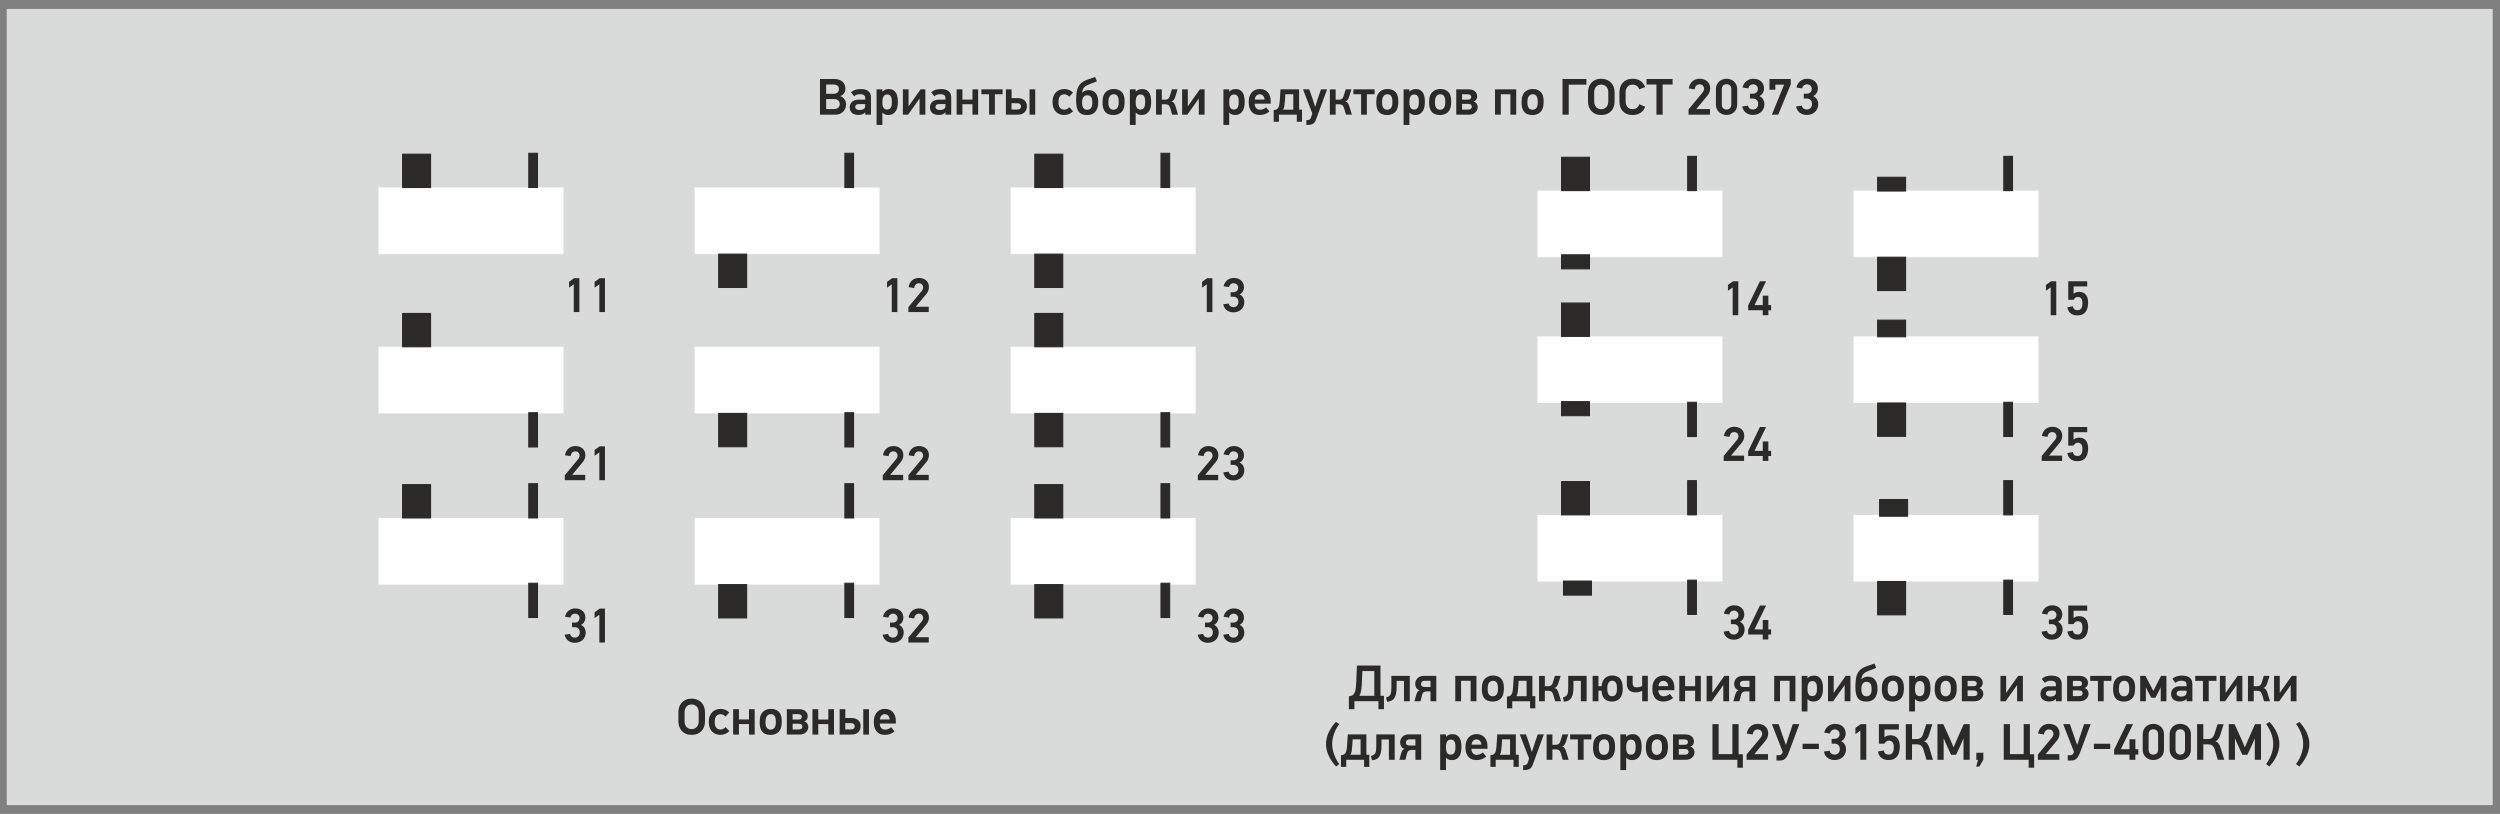<?xml version="1.0" encoding="UTF-8"?> <svg xmlns="http://www.w3.org/2000/svg" xmlns:xlink="http://www.w3.org/1999/xlink" xml:space="preserve" width="172mm" height="56mm" version="1.1" style="shape-rendering:geometricPrecision; text-rendering:geometricPrecision; image-rendering:optimizeQuality; fill-rule:evenodd; clip-rule:evenodd" viewBox="0 0 17200 5600"><rect x="0" y="0" width="17200" height="5600" fill="#808080" stroke="none"/> <defs> <style type="text/css"> .str0 {stroke:#2B2A29;stroke-width:7.62;stroke-miterlimit:22.926} .fil1 {fill:#FEFEFE} .fil0 {fill:#D9DADA} .fil2 {fill:#2B2A29} .fil3 {fill:#2B2A29;fill-rule:nonzero} </style> </defs> <g id="Слой_x0020_1">  <g id="_2399280367456"> <polygon class="fil0" points="46.15,5539.1 17149.58,5539.1 17149.58,61.45 46.15,61.45 "></polygon> <polygon class="fil1" points="10577.7,1311.28 11850.05,1311.28 11850.05,1769.72 10577.7,1769.72 "></polygon> <polygon class="fil1" points="10577.7,2314.13 11850.05,2314.13 11850.05,2772.57 10577.7,2772.57 "></polygon> <polygon class="fil1" points="10577.7,3542.38 11850.05,3542.38 11850.05,4000.82 10577.7,4000.82 "></polygon> <polygon class="fil1" points="12752.44,1311.28 14024.79,1311.28 14024.79,1769.72 12752.44,1769.72 "></polygon> <polygon class="fil1" points="12752.44,2314.13 14024.79,2314.13 14024.79,2772.57 12752.44,2772.57 "></polygon> <polygon class="fil1" points="12752.44,3542.38 14024.79,3542.38 14024.79,4000.82 12752.44,4000.82 "></polygon> <polygon class="fil2 str0" points="10743.37,1082.05 10935.55,1082.05 10935.55,1311.27 10743.37,1311.27 "></polygon> <polygon class="fil2 str0" points="10743.37,1753.12 10935.55,1753.12 10935.55,1849.66 10743.37,1849.66 "></polygon> <polygon class="fil2 str0" points="10743.37,2763.39 10935.55,2763.39 10935.55,2859.93 10743.37,2859.93 "></polygon> <polygon class="fil2 str0" points="10757.06,3997.84 10949.24,3997.84 10949.24,4094.38 10757.06,4094.38 "></polygon> <polygon class="fil2 str0" points="10743.37,2084.91 10935.55,2084.91 10935.55,2314.13 10743.37,2314.13 "></polygon> <polygon class="fil2 str0" points="10743.37,3313.15 10935.55,3313.15 10935.55,3542.37 10743.37,3542.37 "></polygon> <polygon class="fil2 str0" points="12918.11,1769.72 13110.29,1769.72 13110.29,1998.94 12918.11,1998.94 "></polygon> <polygon class="fil2 str0" points="12918.11,1219.68 13110.29,1219.68 13110.29,1314.18 12918.11,1314.18 "></polygon> <polygon class="fil2 str0" points="12918.11,2772.58 13110.29,2772.58 13110.29,3001.8 12918.11,3001.8 "></polygon> <polygon class="fil2 str0" points="12918.11,2202.55 13110.29,2202.55 13110.29,2317.03 12918.11,2317.03 "></polygon> <polygon class="fil2 str0" points="12931.81,3437.01 13123.99,3437.01 13123.99,3551.49 12931.81,3551.49 "></polygon> <polygon class="fil2 str0" points="12918.11,4000.82 13110.29,4000.82 13110.29,4230.04 12918.11,4230.04 "></polygon> <polygon class="fil2 str0" points="11611.48,1075.82 11671.12,1075.82 11671.12,1311.28 11611.48,1311.28 "></polygon> <polygon class="fil2 str0" points="11611.48,2767.77 11671.12,2767.77 11671.12,3003.23 11611.48,3003.23 "></polygon> <polygon class="fil2 str0" points="11611.48,3306.85 11671.12,3306.85 11671.12,3542.31 11611.48,3542.31 "></polygon> <polygon class="fil2 str0" points="11611.48,3991.61 11671.12,3991.61 11671.12,4227.07 11611.48,4227.07 "></polygon> <polygon class="fil2 str0" points="13786.23,1075.82 13845.87,1075.82 13845.87,1311.28 13786.23,1311.28 "></polygon> <polygon class="fil2 str0" points="13786.23,2767.77 13845.87,2767.77 13845.87,3003.23 13786.23,3003.23 "></polygon> <polygon class="fil2 str0" points="13786.23,3306.85 13845.87,3306.85 13845.87,3542.31 13786.23,3542.31 "></polygon> <polygon class="fil2 str0" points="13786.23,3991.61 13845.87,3991.61 13845.87,4227.07 13786.23,4227.07 "></polygon> <path class="fil3" d="M11920.83 2168.37l0 -191.04 -32.51 23.12 0 -40.55 35.19 -24.8 35.87 0 0 233.27 -38.55 0zm245.34 -33.85l0 33.85 -38.54 0 0 -33.85 -100.22 0 0 -32.85 80.78 -166.57 42.56 0 -79.76 163.89 56.64 0 0 -64.68 38.54 0 0 64.68 19.1 0 0 35.53 -19.1 0z"></path> <path class="fil3" d="M11860.5 2999.61c1.34,-9.61 4.08,-18.32 8.22,-26.14 4.13,-7.82 9.32,-14.53 15.58,-20.11 6.26,-5.59 13.41,-9.84 21.45,-12.74 8.04,-2.9 16.42,-4.36 25.14,-4.36 9.83,0 18.99,1.34 27.48,4.02 8.49,2.69 15.86,6.65 22.12,11.9 6.26,5.25 11.17,11.79 14.75,19.61 3.57,7.82 5.36,16.98 5.36,27.48 0,7.82 -1.45,15.81 -4.36,23.97 -2.9,8.15 -7.03,15.47 -12.4,21.95l-74.07 89.15 89.49 0 0 36.87 -140.1 0 0 -34.52 91.84 -110.6c6.48,-8.27 9.72,-16.54 9.72,-24.81 0,-7.37 -2.46,-13.96 -7.38,-19.77 -4.91,-5.81 -12.4,-8.71 -22.45,-8.71 -8.27,0 -15.31,2.79 -21.12,8.37 -5.81,5.59 -9.49,13.75 -11.06,24.47l-38.21 -6.03zm305.67 137.75l0 33.85 -38.54 0 0 -33.85 -100.22 0 0 -32.85 80.78 -166.57 42.56 0 -79.76 163.89 56.64 0 0 -64.68 38.54 0 0 64.68 19.1 0 0 35.53 -19.1 0z"></path> <path class="fil3" d="M11895.7 4340.15c1.78,8.71 5.69,15.13 11.73,19.27 6.03,4.13 12.96,6.2 20.78,6.2 10.05,0 18.26,-3.35 24.63,-10.11 6.37,-6.71 9.55,-15.59 9.55,-26.59 0,-10.78 -3.07,-19.33 -9.21,-25.59 -6.15,-6.31 -14.81,-9.44 -25.98,-9.44l-18.43 0 0 -31.5 17.09 0c11.4,0 20.05,-3.02 25.97,-9.05 5.93,-6.03 8.89,-13.41 8.89,-22.12 0,-8.94 -3.08,-16.26 -9.22,-21.95 -6.14,-5.7 -13.69,-8.55 -22.62,-8.55 -6.48,0 -12.74,2.12 -18.77,6.37 -6.04,4.24 -10.06,11.17 -12.07,20.78l-37.54 -6.03c1.79,-8.72 4.86,-16.65 9.22,-23.8 4.36,-7.15 9.66,-13.18 15.92,-18.1 6.26,-4.92 13.13,-8.71 20.61,-11.4 7.49,-2.68 15.36,-4.02 23.63,-4.02 12.29,0 22.9,1.79 31.84,5.37 8.94,3.57 16.31,8.32 22.12,14.24 5.81,5.92 10.11,12.79 12.91,20.61 2.79,7.82 4.19,16.09 4.19,24.8 0,8.27 -2.35,16.99 -7.04,26.15 -4.69,9.16 -12.29,16.53 -22.79,22.12 11.39,5.81 19.6,13.52 24.63,23.12 5.03,9.61 7.54,18.88 7.54,27.82 0,10.73 -1.79,20.5 -5.36,29.33 -3.58,8.82 -8.66,16.42 -15.25,22.79 -6.59,6.37 -14.47,11.34 -23.63,14.91 -9.16,3.58 -19.33,5.37 -30.5,5.37 -7.6,0 -15.14,-1.01 -22.62,-2.96 -7.49,-2.02 -14.41,-5.2 -20.78,-9.5 -6.37,-4.3 -11.96,-10 -16.76,-17.09 -4.8,-7.1 -8.21,-15.81 -10.22,-26.09l37.54 -5.36zm270.47 25.47l0 33.85 -38.54 0 0 -33.85 -100.22 0 0 -32.85 80.78 -166.57 42.56 0 -79.76 163.89 56.64 0 0 -64.68 38.54 0 0 64.68 19.1 0 0 35.53 -19.1 0z"></path> <path class="fil3" d="M14108.65 2168.37l0 -191.04 -32.51 23.12 0 -40.55 35.19 -24.8 35.87 0 0 233.27 -38.55 0zm257.74 -88.82c0,13.19 -1.34,25.31 -4.02,36.37 -2.68,11.06 -6.87,20.61 -12.57,28.65 -5.7,8.05 -13.18,14.3 -22.45,18.77 -9.28,4.47 -20.39,6.71 -33.35,6.71 -7.82,0 -15.53,-0.84 -23.13,-2.52 -7.6,-1.73 -14.58,-4.63 -20.95,-8.82 -6.36,-4.19 -11.89,-9.89 -16.59,-17.1 -4.69,-7.2 -8.04,-16.36 -10.05,-27.54l38.21 -6.7c1.78,10.06 5.53,17.09 11.22,21.12 5.7,4.02 12.57,6.03 20.62,6.03 7.37,0 13.24,-1.57 17.59,-4.69 4.36,-3.08 7.77,-7.04 10.23,-11.85 2.45,-4.8 4.07,-9.99 4.85,-15.69 0.79,-5.7 1.18,-11.06 1.18,-16.2 0,-5.53 -0.45,-10.89 -1.34,-16.03 -0.9,-5.09 -2.57,-9.67 -5.03,-13.69 -2.46,-4.02 -5.81,-7.21 -10.05,-9.66 -4.25,-2.46 -9.61,-3.69 -16.09,-3.69 -5.59,0 -10.9,1.68 -15.92,5.03 -5.03,3.35 -9.33,8.38 -12.91,15.08l-36.19 0 0 -128.03 130.37 0 0 35.53 -93.84 0 0 50.94c6.03,-5.36 12.4,-8.94 19.1,-10.73 6.71,-1.78 13.19,-2.68 19.44,-2.68 10.73,0 19.89,1.74 27.49,5.2 7.59,3.46 13.9,8.38 18.93,14.75 5.03,6.36 8.77,13.9 11.23,22.62 2.46,8.71 3.8,18.32 4.02,28.82z"></path> <path class="fil3" d="M14048.32 2999.61c1.34,-9.61 4.08,-18.32 8.22,-26.14 4.13,-7.82 9.32,-14.53 15.58,-20.11 6.26,-5.59 13.41,-9.84 21.45,-12.74 8.04,-2.9 16.42,-4.36 25.14,-4.36 9.83,0 18.99,1.34 27.48,4.02 8.49,2.69 15.86,6.65 22.12,11.9 6.26,5.25 11.17,11.79 14.75,19.61 3.57,7.82 5.36,16.98 5.36,27.48 0,7.82 -1.45,15.81 -4.36,23.97 -2.9,8.15 -7.03,15.47 -12.4,21.95l-74.07 89.15 89.49 0 0 36.87 -140.1 0 0 -34.52 91.84 -110.6c6.48,-8.27 9.72,-16.54 9.72,-24.81 0,-7.37 -2.46,-13.96 -7.38,-19.77 -4.91,-5.81 -12.4,-8.71 -22.45,-8.71 -8.27,0 -15.31,2.79 -21.12,8.37 -5.81,5.59 -9.49,13.75 -11.06,24.47l-38.21 -6.03zm318.07 82.78c0,13.19 -1.34,25.31 -4.02,36.37 -2.68,11.06 -6.87,20.61 -12.57,28.65 -5.7,8.05 -13.18,14.3 -22.45,18.77 -9.28,4.47 -20.39,6.71 -33.35,6.71 -7.82,0 -15.53,-0.84 -23.13,-2.52 -7.6,-1.73 -14.58,-4.63 -20.95,-8.82 -6.36,-4.19 -11.89,-9.89 -16.59,-17.1 -4.69,-7.2 -8.04,-16.36 -10.05,-27.54l38.21 -6.7c1.78,10.06 5.53,17.09 11.22,21.12 5.7,4.02 12.57,6.03 20.62,6.03 7.37,0 13.24,-1.57 17.59,-4.69 4.36,-3.08 7.77,-7.04 10.23,-11.85 2.45,-4.8 4.07,-9.99 4.85,-15.69 0.79,-5.7 1.18,-11.06 1.18,-16.2 0,-5.53 -0.45,-10.89 -1.34,-16.03 -0.9,-5.09 -2.57,-9.67 -5.03,-13.69 -2.46,-4.02 -5.81,-7.21 -10.05,-9.66 -4.25,-2.46 -9.61,-3.69 -16.09,-3.69 -5.59,0 -10.9,1.68 -15.92,5.03 -5.03,3.35 -9.33,8.38 -12.91,15.08l-36.19 0 0 -128.03 130.37 0 0 35.53 -93.84 0 0 50.94c6.03,-5.36 12.4,-8.94 19.1,-10.73 6.71,-1.78 13.19,-2.68 19.44,-2.68 10.73,0 19.89,1.74 27.49,5.2 7.59,3.46 13.9,8.38 18.93,14.75 5.03,6.36 8.77,13.9 11.23,22.62 2.46,8.71 3.8,18.32 4.02,28.82z"></path> <path class="fil3" d="M14083.52 4340.15c1.78,8.71 5.69,15.13 11.73,19.27 6.03,4.13 12.96,6.2 20.78,6.2 10.05,0 18.26,-3.35 24.63,-10.11 6.37,-6.71 9.55,-15.59 9.55,-26.59 0,-10.78 -3.07,-19.33 -9.21,-25.59 -6.15,-6.31 -14.81,-9.44 -25.98,-9.44l-18.43 0 0 -31.5 17.09 0c11.4,0 20.05,-3.02 25.97,-9.05 5.93,-6.03 8.89,-13.41 8.89,-22.12 0,-8.94 -3.08,-16.26 -9.22,-21.95 -6.14,-5.7 -13.69,-8.55 -22.62,-8.55 -6.48,0 -12.74,2.12 -18.77,6.37 -6.04,4.24 -10.06,11.17 -12.07,20.78l-37.54 -6.03c1.79,-8.72 4.86,-16.65 9.22,-23.8 4.36,-7.15 9.66,-13.18 15.92,-18.1 6.26,-4.92 13.13,-8.71 20.61,-11.4 7.49,-2.68 15.36,-4.02 23.63,-4.02 12.29,0 22.9,1.79 31.84,5.37 8.94,3.57 16.31,8.32 22.12,14.24 5.81,5.92 10.11,12.79 12.91,20.61 2.79,7.82 4.19,16.09 4.19,24.8 0,8.27 -2.35,16.99 -7.04,26.15 -4.69,9.16 -12.29,16.53 -22.79,22.12 11.39,5.81 19.6,13.52 24.63,23.12 5.03,9.61 7.54,18.88 7.54,27.82 0,10.73 -1.79,20.5 -5.36,29.33 -3.58,8.82 -8.66,16.42 -15.25,22.79 -6.59,6.37 -14.47,11.34 -23.63,14.91 -9.16,3.58 -19.33,5.37 -30.5,5.37 -7.6,0 -15.14,-1.01 -22.62,-2.96 -7.49,-2.02 -14.41,-5.2 -20.78,-9.5 -6.37,-4.3 -11.96,-10 -16.76,-17.09 -4.8,-7.1 -8.21,-15.81 -10.22,-26.09l37.54 -5.36zm282.87 -29.5c0,13.19 -1.34,25.31 -4.02,36.37 -2.68,11.06 -6.87,20.61 -12.57,28.65 -5.7,8.05 -13.18,14.3 -22.45,18.77 -9.28,4.47 -20.39,6.71 -33.35,6.71 -7.82,0 -15.53,-0.84 -23.13,-2.52 -7.6,-1.73 -14.58,-4.63 -20.95,-8.82 -6.36,-4.19 -11.89,-9.89 -16.59,-17.1 -4.69,-7.2 -8.04,-16.36 -10.05,-27.54l38.21 -6.7c1.78,10.06 5.53,17.09 11.22,21.12 5.7,4.02 12.57,6.03 20.62,6.03 7.37,0 13.24,-1.57 17.59,-4.69 4.36,-3.08 7.77,-7.04 10.23,-11.85 2.45,-4.8 4.07,-9.99 4.85,-15.69 0.79,-5.7 1.18,-11.06 1.18,-16.2 0,-5.53 -0.45,-10.89 -1.34,-16.03 -0.9,-5.09 -2.57,-9.67 -5.03,-13.69 -2.46,-4.02 -5.81,-7.21 -10.05,-9.66 -4.25,-2.46 -9.61,-3.69 -16.09,-3.69 -5.59,0 -10.9,1.68 -15.92,5.03 -5.03,3.35 -9.33,8.38 -12.91,15.08l-36.19 0 0 -128.03 130.37 0 0 35.53 -93.84 0 0 50.94c6.03,-5.36 12.4,-8.94 19.1,-10.73 6.71,-1.78 13.19,-2.68 19.44,-2.68 10.73,0 19.89,1.74 27.49,5.2 7.59,3.46 13.9,8.38 18.93,14.75 5.03,6.36 8.77,13.9 11.23,22.62 2.46,8.71 3.8,18.32 4.02,28.82z"></path> <polygon class="fil1" points="2604.38,1290.08 3876.73,1290.08 3876.73,1748.52 2604.38,1748.52 "></polygon> <polygon class="fil1" points="2604.38,2385.82 3876.73,2385.82 3876.73,2844.26 2604.38,2844.26 "></polygon> <polygon class="fil1" points="2604.38,3563.57 3876.73,3563.57 3876.73,4022.01 2604.38,4022.01 "></polygon> <polygon class="fil1" points="4779.12,1290.08 6051.47,1290.08 6051.47,1748.52 4779.12,1748.52 "></polygon> <polygon class="fil1" points="4779.12,2385.82 6051.47,2385.82 6051.47,2844.26 4779.12,2844.26 "></polygon> <polygon class="fil1" points="4779.12,3563.57 6051.47,3563.57 6051.47,4022.01 4779.12,4022.01 "></polygon> <polygon class="fil1" points="6953.87,1290.08 8226.22,1290.08 8226.22,1748.52 6953.87,1748.52 "></polygon> <polygon class="fil1" points="6953.87,2385.82 8226.22,2385.82 8226.22,2844.26 6953.87,2844.26 "></polygon> <polygon class="fil1" points="6953.87,3563.57 8226.22,3563.57 8226.22,4022.01 6953.87,4022.01 "></polygon> <polygon class="fil2 str0" points="2770.05,1060.85 2962.23,1060.85 2962.23,1290.07 2770.05,1290.07 "></polygon> <polygon class="fil2 str0" points="2770.05,2156.59 2962.23,2156.59 2962.23,2385.81 2770.05,2385.81 "></polygon> <polygon class="fil2 str0" points="2770.05,3334.35 2962.23,3334.35 2962.23,3563.57 2770.05,3563.57 "></polygon> <polygon class="fil2 str0" points="4944.8,1748.52 5136.98,1748.52 5136.98,1977.74 4944.8,1977.74 "></polygon> <polygon class="fil2 str0" points="4944.8,2844.26 5136.98,2844.26 5136.98,3073.48 4944.8,3073.48 "></polygon> <polygon class="fil2 str0" points="4944.8,4022.02 5136.98,4022.02 5136.98,4251.24 4944.8,4251.24 "></polygon> <polygon class="fil2 str0" points="7119.54,1060.85 7311.72,1060.85 7311.72,1290.07 7119.54,1290.07 "></polygon> <polygon class="fil2 str0" points="7119.54,2156.59 7311.72,2156.59 7311.72,2385.81 7119.54,2385.81 "></polygon> <polygon class="fil2 str0" points="7119.54,3334.35 7311.72,3334.35 7311.72,3563.57 7119.54,3563.57 "></polygon> <polygon class="fil2 str0" points="7119.54,1748.52 7311.72,1748.52 7311.72,1977.74 7119.54,1977.74 "></polygon> <polygon class="fil2 str0" points="7119.54,2844.26 7311.72,2844.26 7311.72,3073.48 7119.54,3073.48 "></polygon> <polygon class="fil2 str0" points="7119.54,4022.02 7311.72,4022.02 7311.72,4251.24 7119.54,4251.24 "></polygon> <polygon class="fil2 str0" points="3638.16,1054.62 3697.8,1054.62 3697.8,1290.08 3638.16,1290.08 "></polygon> <polygon class="fil2 str0" points="3638.16,2839.58 3697.8,2839.58 3697.8,3075.04 3638.16,3075.04 "></polygon> <polygon class="fil2 str0" points="3638.16,3328.04 3697.8,3328.04 3697.8,3563.5 3638.16,3563.5 "></polygon> <polygon class="fil2 str0" points="3638.16,4012.81 3697.8,4012.81 3697.8,4248.27 3638.16,4248.27 "></polygon> <polygon class="fil2 str0" points="5812.91,1054.62 5872.55,1054.62 5872.55,1290.08 5812.91,1290.08 "></polygon> <polygon class="fil2 str0" points="5812.91,2839.58 5872.55,2839.58 5872.55,3075.04 5812.91,3075.04 "></polygon> <polygon class="fil2 str0" points="5812.91,3328.04 5872.55,3328.04 5872.55,3563.5 5812.91,3563.5 "></polygon> <polygon class="fil2 str0" points="5812.91,4012.81 5872.55,4012.81 5872.55,4248.27 5812.91,4248.27 "></polygon> <polygon class="fil2 str0" points="7987.66,1054.62 8047.3,1054.62 8047.3,1290.08 7987.66,1290.08 "></polygon> <polygon class="fil2 str0" points="7987.66,2839.58 8047.3,2839.58 8047.3,3075.04 7987.66,3075.04 "></polygon> <polygon class="fil2 str0" points="7987.66,3328.04 8047.3,3328.04 8047.3,3563.5 7987.66,3563.5 "></polygon> <polygon class="fil2 str0" points="7987.66,4012.81 8047.3,4012.81 8047.3,4248.27 7987.66,4248.27 "></polygon> <path class="fil3" d="M3947.52 2147.17l0 -191.04 -32.51 23.12 0 -40.55 35.19 -24.8 35.87 0 0 233.27 -38.55 0zm175.96 0l0 -191.04 -32.51 23.12 0 -40.55 35.19 -24.8 35.87 0 0 233.27 -38.55 0z"></path> <path class="fil3" d="M3887.19 3132.25c1.34,-9.61 4.08,-18.32 8.22,-26.14 4.13,-7.82 9.32,-14.53 15.58,-20.11 6.26,-5.59 13.41,-9.84 21.45,-12.74 8.04,-2.9 16.42,-4.36 25.14,-4.36 9.83,0 18.99,1.34 27.48,4.02 8.49,2.69 15.86,6.65 22.12,11.9 6.26,5.25 11.17,11.79 14.75,19.61 3.57,7.82 5.36,16.98 5.36,27.48 0,7.82 -1.45,15.81 -4.36,23.97 -2.9,8.15 -7.03,15.47 -12.4,21.95l-74.07 89.15 89.49 0 0 36.87 -140.1 0 0 -34.52 91.84 -110.6c6.48,-8.27 9.72,-16.54 9.72,-24.81 0,-7.37 -2.46,-13.96 -7.38,-19.77 -4.91,-5.81 -12.4,-8.71 -22.45,-8.71 -8.27,0 -15.31,2.79 -21.12,8.37 -5.81,5.59 -9.49,13.75 -11.06,24.47l-38.21 -6.03zm236.29 171.6l0 -191.04 -32.51 23.12 0 -40.55 35.19 -24.8 35.87 0 0 233.27 -38.55 0z"></path> <path class="fil3" d="M3922.39 4361.35c1.78,8.71 5.69,15.13 11.73,19.27 6.03,4.13 12.96,6.2 20.78,6.2 10.05,0 18.26,-3.35 24.63,-10.11 6.37,-6.71 9.55,-15.59 9.55,-26.59 0,-10.78 -3.07,-19.33 -9.21,-25.59 -6.15,-6.31 -14.81,-9.44 -25.98,-9.44l-18.43 0 0 -31.5 17.09 0c11.4,0 20.05,-3.02 25.97,-9.05 5.93,-6.03 8.89,-13.41 8.89,-22.12 0,-8.94 -3.08,-16.26 -9.22,-21.95 -6.14,-5.7 -13.69,-8.55 -22.62,-8.55 -6.48,0 -12.74,2.12 -18.77,6.37 -6.04,4.24 -10.06,11.17 -12.07,20.78l-37.54 -6.03c1.79,-8.72 4.86,-16.65 9.22,-23.8 4.36,-7.15 9.66,-13.18 15.92,-18.1 6.26,-4.92 13.13,-8.71 20.61,-11.4 7.49,-2.68 15.36,-4.02 23.63,-4.02 12.29,0 22.9,1.79 31.84,5.37 8.94,3.57 16.31,8.32 22.12,14.24 5.81,5.92 10.11,12.79 12.91,20.61 2.79,7.82 4.19,16.09 4.19,24.8 0,8.27 -2.35,16.99 -7.04,26.15 -4.69,9.16 -12.29,16.53 -22.79,22.12 11.39,5.81 19.6,13.52 24.63,23.12 5.03,9.61 7.54,18.88 7.54,27.82 0,10.73 -1.79,20.5 -5.36,29.33 -3.58,8.82 -8.66,16.42 -15.25,22.79 -6.59,6.37 -14.47,11.34 -23.63,14.91 -9.16,3.58 -19.33,5.37 -30.5,5.37 -7.6,0 -15.14,-1.01 -22.62,-2.96 -7.49,-2.02 -14.41,-5.2 -20.78,-9.5 -6.37,-4.3 -11.96,-10 -16.76,-17.09 -4.8,-7.1 -8.21,-15.81 -10.22,-26.09l37.54 -5.36zm201.09 59.32l0 -191.04 -32.51 23.12 0 -40.55 35.19 -24.8 35.87 0 0 233.27 -38.55 0z"></path> <path class="fil3" d="M6135.34 2147.17l0 -191.04 -32.51 23.12 0 -40.55 35.19 -24.8 35.87 0 0 233.27 -38.55 0zm115.63 -171.6c1.34,-9.61 4.08,-18.32 8.22,-26.14 4.13,-7.82 9.32,-14.53 15.58,-20.11 6.26,-5.59 13.41,-9.84 21.45,-12.74 8.04,-2.9 16.42,-4.36 25.14,-4.36 9.83,0 18.99,1.34 27.48,4.02 8.49,2.69 15.86,6.65 22.12,11.9 6.26,5.25 11.17,11.79 14.75,19.61 3.57,7.82 5.36,16.98 5.36,27.48 0,7.82 -1.45,15.81 -4.36,23.97 -2.9,8.15 -7.03,15.47 -12.4,21.95l-74.07 89.15 89.49 0 0 36.87 -140.1 0 0 -34.52 91.84 -110.6c6.48,-8.27 9.72,-16.54 9.72,-24.81 0,-7.37 -2.46,-13.96 -7.38,-19.77 -4.91,-5.81 -12.4,-8.71 -22.45,-8.71 -8.27,0 -15.31,2.79 -21.12,8.37 -5.81,5.59 -9.49,13.75 -11.06,24.47l-38.21 -6.03z"></path> <path class="fil3" d="M6075.01 3132.25c1.34,-9.61 4.08,-18.32 8.22,-26.14 4.13,-7.82 9.32,-14.53 15.58,-20.11 6.26,-5.59 13.41,-9.84 21.45,-12.74 8.04,-2.9 16.42,-4.36 25.14,-4.36 9.83,0 18.99,1.34 27.48,4.02 8.49,2.69 15.86,6.65 22.12,11.9 6.26,5.25 11.17,11.79 14.75,19.61 3.57,7.82 5.36,16.98 5.36,27.48 0,7.82 -1.45,15.81 -4.36,23.97 -2.9,8.15 -7.03,15.47 -12.4,21.95l-74.07 89.15 89.49 0 0 36.87 -140.1 0 0 -34.52 91.84 -110.6c6.48,-8.27 9.72,-16.54 9.72,-24.81 0,-7.37 -2.46,-13.96 -7.38,-19.77 -4.91,-5.81 -12.4,-8.71 -22.45,-8.71 -8.27,0 -15.31,2.79 -21.12,8.37 -5.81,5.59 -9.49,13.75 -11.06,24.47l-38.21 -6.03zm175.96 0c1.34,-9.61 4.08,-18.32 8.22,-26.14 4.13,-7.82 9.32,-14.53 15.58,-20.11 6.26,-5.59 13.41,-9.84 21.45,-12.74 8.04,-2.9 16.42,-4.36 25.14,-4.36 9.83,0 18.99,1.34 27.48,4.02 8.49,2.69 15.86,6.65 22.12,11.9 6.26,5.25 11.17,11.79 14.75,19.61 3.57,7.82 5.36,16.98 5.36,27.48 0,7.82 -1.45,15.81 -4.36,23.97 -2.9,8.15 -7.03,15.47 -12.4,21.95l-74.07 89.15 89.49 0 0 36.87 -140.1 0 0 -34.52 91.84 -110.6c6.48,-8.27 9.72,-16.54 9.72,-24.81 0,-7.37 -2.46,-13.96 -7.38,-19.77 -4.91,-5.81 -12.4,-8.71 -22.45,-8.71 -8.27,0 -15.31,2.79 -21.12,8.37 -5.81,5.59 -9.49,13.75 -11.06,24.47l-38.21 -6.03z"></path> <path class="fil3" d="M6110.21 4361.35c1.78,8.71 5.69,15.13 11.73,19.27 6.03,4.13 12.96,6.2 20.78,6.2 10.05,0 18.26,-3.35 24.63,-10.11 6.37,-6.71 9.55,-15.59 9.55,-26.59 0,-10.78 -3.07,-19.33 -9.21,-25.59 -6.15,-6.31 -14.81,-9.44 -25.98,-9.44l-18.43 0 0 -31.5 17.09 0c11.4,0 20.05,-3.02 25.97,-9.05 5.93,-6.03 8.89,-13.41 8.89,-22.12 0,-8.94 -3.08,-16.26 -9.22,-21.95 -6.14,-5.7 -13.69,-8.55 -22.62,-8.55 -6.48,0 -12.74,2.12 -18.77,6.37 -6.04,4.24 -10.06,11.17 -12.07,20.78l-37.54 -6.03c1.79,-8.72 4.86,-16.65 9.22,-23.8 4.36,-7.15 9.66,-13.18 15.92,-18.1 6.26,-4.92 13.13,-8.71 20.61,-11.4 7.49,-2.68 15.36,-4.02 23.63,-4.02 12.29,0 22.9,1.79 31.84,5.37 8.94,3.57 16.31,8.32 22.12,14.24 5.81,5.92 10.11,12.79 12.91,20.61 2.79,7.82 4.19,16.09 4.19,24.8 0,8.27 -2.35,16.99 -7.04,26.15 -4.69,9.16 -12.29,16.53 -22.79,22.12 11.39,5.81 19.6,13.52 24.63,23.12 5.03,9.61 7.54,18.88 7.54,27.82 0,10.73 -1.79,20.5 -5.36,29.33 -3.58,8.82 -8.66,16.42 -15.25,22.79 -6.59,6.37 -14.47,11.34 -23.63,14.91 -9.16,3.58 -19.33,5.37 -30.5,5.37 -7.6,0 -15.14,-1.01 -22.62,-2.96 -7.49,-2.02 -14.41,-5.2 -20.78,-9.5 -6.37,-4.3 -11.96,-10 -16.76,-17.09 -4.8,-7.1 -8.21,-15.81 -10.22,-26.09l37.54 -5.36zm140.76 -112.28c1.34,-9.61 4.08,-18.32 8.22,-26.14 4.13,-7.82 9.32,-14.53 15.58,-20.11 6.26,-5.59 13.41,-9.84 21.45,-12.74 8.04,-2.9 16.42,-4.36 25.14,-4.36 9.83,0 18.99,1.34 27.48,4.02 8.49,2.69 15.86,6.65 22.12,11.9 6.26,5.25 11.17,11.79 14.75,19.61 3.57,7.82 5.36,16.98 5.36,27.48 0,7.82 -1.45,15.81 -4.36,23.97 -2.9,8.15 -7.03,15.47 -12.4,21.95l-74.07 89.15 89.49 0 0 36.87 -140.1 0 0 -34.52 91.84 -110.6c6.48,-8.27 9.72,-16.54 9.72,-24.81 0,-7.37 -2.46,-13.96 -7.38,-19.77 -4.91,-5.81 -12.4,-8.71 -22.45,-8.71 -8.27,0 -15.31,2.79 -21.12,8.37 -5.81,5.59 -9.49,13.75 -11.06,24.47l-38.21 -6.03z"></path> <path class="fil3" d="M8302.69 2147.17l0 -191.04 -32.51 23.12 0 -40.55 35.19 -24.8 35.87 0 0 233.27 -38.55 0zm150.83 -59.32c1.78,8.71 5.69,15.13 11.73,19.27 6.03,4.13 12.96,6.2 20.78,6.2 10.05,0 18.26,-3.35 24.63,-10.11 6.37,-6.71 9.55,-15.59 9.55,-26.59 0,-10.78 -3.07,-19.33 -9.21,-25.59 -6.15,-6.31 -14.81,-9.44 -25.98,-9.44l-18.43 0 0 -31.5 17.09 0c11.4,0 20.05,-3.02 25.97,-9.05 5.93,-6.03 8.89,-13.41 8.89,-22.12 0,-8.94 -3.08,-16.26 -9.22,-21.95 -6.14,-5.7 -13.69,-8.55 -22.62,-8.55 -6.48,0 -12.74,2.12 -18.77,6.37 -6.04,4.24 -10.06,11.17 -12.07,20.78l-37.54 -6.03c1.79,-8.72 4.86,-16.65 9.22,-23.8 4.36,-7.15 9.66,-13.18 15.92,-18.1 6.26,-4.92 13.13,-8.71 20.61,-11.4 7.49,-2.68 15.36,-4.02 23.63,-4.02 12.29,0 22.9,1.79 31.84,5.37 8.94,3.57 16.31,8.32 22.12,14.24 5.81,5.92 10.11,12.79 12.91,20.61 2.79,7.82 4.19,16.09 4.19,24.8 0,8.27 -2.35,16.99 -7.04,26.15 -4.69,9.16 -12.29,16.53 -22.79,22.12 11.39,5.81 19.6,13.52 24.63,23.12 5.03,9.61 7.54,18.88 7.54,27.82 0,10.73 -1.79,20.5 -5.36,29.33 -3.58,8.82 -8.66,16.42 -15.25,22.79 -6.59,6.37 -14.47,11.34 -23.63,14.91 -9.16,3.58 -19.33,5.37 -30.5,5.37 -7.6,0 -15.14,-1.01 -22.62,-2.96 -7.49,-2.02 -14.41,-5.2 -20.78,-9.5 -6.37,-4.3 -11.96,-10 -16.76,-17.09 -4.8,-7.1 -8.21,-15.81 -10.22,-26.09l37.54 -5.36z"></path> <path class="fil3" d="M8242.36 3132.25c1.34,-9.61 4.08,-18.32 8.22,-26.14 4.13,-7.82 9.32,-14.53 15.58,-20.11 6.26,-5.59 13.41,-9.84 21.45,-12.74 8.04,-2.9 16.42,-4.36 25.14,-4.36 9.83,0 18.99,1.34 27.48,4.02 8.49,2.69 15.86,6.65 22.12,11.9 6.26,5.25 11.17,11.79 14.75,19.61 3.57,7.82 5.36,16.98 5.36,27.48 0,7.82 -1.45,15.81 -4.36,23.97 -2.9,8.15 -7.03,15.47 -12.4,21.95l-74.07 89.15 89.49 0 0 36.87 -140.1 0 0 -34.52 91.84 -110.6c6.48,-8.27 9.72,-16.54 9.72,-24.81 0,-7.37 -2.46,-13.96 -7.38,-19.77 -4.91,-5.81 -12.4,-8.71 -22.45,-8.71 -8.27,0 -15.31,2.79 -21.12,8.37 -5.81,5.59 -9.49,13.75 -11.06,24.47l-38.21 -6.03zm211.16 112.28c1.78,8.71 5.69,15.13 11.73,19.27 6.03,4.13 12.96,6.2 20.78,6.2 10.05,0 18.26,-3.35 24.63,-10.11 6.37,-6.71 9.55,-15.59 9.55,-26.59 0,-10.78 -3.07,-19.33 -9.21,-25.59 -6.15,-6.31 -14.81,-9.44 -25.98,-9.44l-18.43 0 0 -31.5 17.09 0c11.4,0 20.05,-3.02 25.97,-9.05 5.93,-6.03 8.89,-13.41 8.89,-22.12 0,-8.94 -3.08,-16.26 -9.22,-21.95 -6.14,-5.7 -13.69,-8.55 -22.62,-8.55 -6.48,0 -12.74,2.12 -18.77,6.37 -6.04,4.24 -10.06,11.17 -12.07,20.78l-37.54 -6.03c1.79,-8.72 4.86,-16.65 9.22,-23.8 4.36,-7.15 9.66,-13.18 15.92,-18.1 6.26,-4.92 13.13,-8.71 20.61,-11.4 7.49,-2.68 15.36,-4.02 23.63,-4.02 12.29,0 22.9,1.79 31.84,5.37 8.94,3.57 16.31,8.32 22.12,14.24 5.81,5.92 10.11,12.79 12.91,20.61 2.79,7.82 4.19,16.09 4.19,24.8 0,8.27 -2.35,16.99 -7.04,26.15 -4.69,9.16 -12.29,16.53 -22.79,22.12 11.39,5.81 19.6,13.52 24.63,23.12 5.03,9.61 7.54,18.88 7.54,27.82 0,10.73 -1.79,20.5 -5.36,29.33 -3.58,8.82 -8.66,16.42 -15.25,22.79 -6.59,6.37 -14.47,11.34 -23.63,14.91 -9.16,3.58 -19.33,5.37 -30.5,5.37 -7.6,0 -15.14,-1.01 -22.62,-2.96 -7.49,-2.02 -14.41,-5.2 -20.78,-9.5 -6.37,-4.3 -11.96,-10 -16.76,-17.09 -4.8,-7.1 -8.21,-15.81 -10.22,-26.09l37.54 -5.36z"></path> <path class="fil3" d="M8277.56 4361.35c1.78,8.71 5.69,15.13 11.73,19.27 6.03,4.13 12.96,6.2 20.78,6.2 10.05,0 18.26,-3.35 24.63,-10.11 6.37,-6.71 9.55,-15.59 9.55,-26.59 0,-10.78 -3.07,-19.33 -9.21,-25.59 -6.15,-6.31 -14.81,-9.44 -25.98,-9.44l-18.43 0 0 -31.5 17.09 0c11.4,0 20.05,-3.02 25.97,-9.05 5.93,-6.03 8.89,-13.41 8.89,-22.12 0,-8.94 -3.08,-16.26 -9.22,-21.95 -6.14,-5.7 -13.69,-8.55 -22.62,-8.55 -6.48,0 -12.74,2.12 -18.77,6.37 -6.04,4.24 -10.06,11.17 -12.07,20.78l-37.54 -6.03c1.79,-8.72 4.86,-16.65 9.22,-23.8 4.36,-7.15 9.66,-13.18 15.92,-18.1 6.26,-4.92 13.13,-8.71 20.61,-11.4 7.49,-2.68 15.36,-4.02 23.63,-4.02 12.29,0 22.9,1.79 31.84,5.37 8.94,3.57 16.31,8.32 22.12,14.24 5.81,5.92 10.11,12.79 12.91,20.61 2.79,7.82 4.19,16.09 4.19,24.8 0,8.27 -2.35,16.99 -7.04,26.15 -4.69,9.16 -12.29,16.53 -22.79,22.12 11.39,5.81 19.6,13.52 24.63,23.12 5.03,9.61 7.54,18.88 7.54,27.82 0,10.73 -1.79,20.5 -5.36,29.33 -3.58,8.82 -8.66,16.42 -15.25,22.79 -6.59,6.37 -14.47,11.34 -23.63,14.91 -9.16,3.58 -19.33,5.37 -30.5,5.37 -7.6,0 -15.14,-1.01 -22.62,-2.96 -7.49,-2.02 -14.41,-5.2 -20.78,-9.5 -6.37,-4.3 -11.96,-10 -16.76,-17.09 -4.8,-7.1 -8.21,-15.81 -10.22,-26.09l37.54 -5.36zm175.96 0c1.78,8.71 5.69,15.13 11.73,19.27 6.03,4.13 12.96,6.2 20.78,6.2 10.05,0 18.26,-3.35 24.63,-10.11 6.37,-6.71 9.55,-15.59 9.55,-26.59 0,-10.78 -3.07,-19.33 -9.21,-25.59 -6.15,-6.31 -14.81,-9.44 -25.98,-9.44l-18.43 0 0 -31.5 17.09 0c11.4,0 20.05,-3.02 25.97,-9.05 5.93,-6.03 8.89,-13.41 8.89,-22.12 0,-8.94 -3.08,-16.26 -9.22,-21.95 -6.14,-5.7 -13.69,-8.55 -22.62,-8.55 -6.48,0 -12.74,2.12 -18.77,6.37 -6.04,4.24 -10.06,11.17 -12.07,20.78l-37.54 -6.03c1.79,-8.72 4.86,-16.65 9.22,-23.8 4.36,-7.15 9.66,-13.18 15.92,-18.1 6.26,-4.92 13.13,-8.71 20.61,-11.4 7.49,-2.68 15.36,-4.02 23.63,-4.02 12.29,0 22.9,1.79 31.84,5.37 8.94,3.57 16.31,8.32 22.12,14.24 5.81,5.92 10.11,12.79 12.91,20.61 2.79,7.82 4.19,16.09 4.19,24.8 0,8.27 -2.35,16.99 -7.04,26.15 -4.69,9.16 -12.29,16.53 -22.79,22.12 11.39,5.81 19.6,13.52 24.63,23.12 5.03,9.61 7.54,18.88 7.54,27.82 0,10.73 -1.79,20.5 -5.36,29.33 -3.58,8.82 -8.66,16.42 -15.25,22.79 -6.59,6.37 -14.47,11.34 -23.63,14.91 -9.16,3.58 -19.33,5.37 -30.5,5.37 -7.6,0 -15.14,-1.01 -22.62,-2.96 -7.49,-2.02 -14.41,-5.2 -20.78,-9.5 -6.37,-4.3 -11.96,-10 -16.76,-17.09 -4.8,-7.1 -8.21,-15.81 -10.22,-26.09l37.54 -5.36z"></path> <g> <path class="fil3" d="M9280.27 4790.28c3.76,-0.71 7.52,-1.47 11.28,-2.29 3.77,-0.83 7.65,-1.71 11.65,-2.65 5.64,-4.23 10.11,-8.94 13.4,-14.11 3.29,-5.17 5.94,-11.7 7.94,-19.58 2,-7.88 3.47,-17.4 4.41,-28.57 0.94,-11.18 1.76,-24.88 2.47,-41.1l4.23 -103.01 161.93 0c0,34.86 0.06,69.55 0.17,104.07 0.12,34.51 0.18,69.2 0.18,104.07l23.64 0 0 92.07 -37.75 0 0 -54.68 -165.45 0 0 54.68 -38.1 0 0 -88.9zm92.78 -173.21c-0.47,11.28 -0.94,22.34 -1.41,33.04 -0.47,10.7 -0.95,21.75 -1.42,33.04 -0.47,10.88 -1,21.35 -1.58,31.46 -0.59,10.17 -1.47,19.64 -2.65,28.46 -1.17,8.87 -2.88,17.05 -5.11,24.57 -2.24,7.59 -5.24,14.06 -9,19.47l103.36 0 0 -170.04 -82.19 0zm235.65 67.38l0 44.8c0,31.98 -4.88,56.03 -14.64,72.14 -9.76,16.11 -26.75,24.99 -50.98,26.64 -1.17,-4.94 -2.35,-9.88 -3.53,-14.82 -1.17,-4.94 -2.35,-9.88 -3.52,-14.82 7.29,-2.11 13.28,-4.52 17.99,-7.23 4.7,-2.7 8.46,-6.58 11.29,-11.64 2.82,-5.06 4.76,-11.64 5.82,-19.76 1.06,-8.11 1.59,-18.4 1.59,-30.86l0 -79.03 126.64 0 0 174.63 -39.86 0 0 -140.05 -50.8 0zm205.09 72.32c-6.82,0.23 -12.82,2 -18.11,5.29 -5.3,3.29 -9.23,9.88 -11.76,19.75l-10.94 42.69 -41.57 0 12.7 -45.16c1.88,-6.82 4.53,-12.99 7.94,-18.52 3.41,-5.52 8.41,-9.46 14.99,-11.81 -10.7,-3.3 -18.34,-8.88 -22.99,-16.76 -4.64,-7.88 -7.05,-16.41 -7.29,-25.58 0,-8.47 1.41,-16.17 4.24,-23.11 2.82,-6.93 6.82,-12.93 11.99,-17.99 5.17,-5.05 11.41,-8.93 18.7,-11.64 7.29,-2.7 15.4,-4.06 24.34,-4.06l85.72 0 0 174.63 -39.86 0 0 -67.73 -28.1 0zm-37.16 -50.1c0,7.06 2.35,12.11 6.99,15.17 4.71,3.06 10.88,4.59 18.64,4.59l39.63 0 0 -42.69 -40.69 0c-6.58,0 -12.29,1.88 -17.22,5.65 -4.88,3.76 -7.35,9.52 -7.35,17.28zm341.49 117.83l0 -140.41 -65.97 0 0 140.41 -39.86 0 0 -174.63 145.69 0 0 174.63 -39.86 0zm155.22 -176.74c13.17,0 24.99,2.53 35.46,7.58 10.46,5.06 18.87,12.29 25.22,21.7 4.47,6.82 7.76,15.11 9.88,24.87 2.12,9.76 3.06,20.64 2.82,32.63 0,13.41 -1,24.87 -3,34.4 -2,9.52 -4.99,17.81 -8.99,24.87 -6.82,11.05 -16,19.34 -27.52,24.87 -11.52,5.53 -24.22,8.29 -38.1,8.29 -13.17,0 -24.93,-2.23 -35.28,-6.7 -10.35,-4.47 -18.69,-11.41 -25.04,-20.82 -9.65,-14.34 -14.23,-35.04 -13.76,-62.09 0,-9.4 0.64,-18.34 1.94,-26.81 1.29,-8.46 3.58,-15.99 6.88,-22.58 6.11,-12.93 15.22,-22.87 27.34,-29.81 12.11,-6.93 26.16,-10.4 42.15,-10.4zm-1.58 35.98c-6.82,0 -13,1.76 -18.41,5.29 -5.47,3.53 -9.58,8.35 -12.46,14.47 -2.12,4.7 -3.59,9.87 -4.41,15.52 -0.82,5.64 -1.35,11.88 -1.59,18.7 0,6.82 0.35,13.05 1.06,18.69 0.7,5.65 2.12,10.59 4.23,14.82 2.65,6.12 6.53,10.88 11.7,14.29 5.24,3.41 11.23,5.11 18.11,5.11 7.59,0 14.29,-2.05 20.23,-6.17 5.88,-4.12 10.17,-10.41 12.76,-18.87 1.17,-3.3 2,-7.41 2.47,-12.35 0.47,-4.94 0.7,-11.17 0.7,-18.7 0,-13.64 -1.53,-23.87 -4.58,-30.69 -2.65,-6.82 -6.59,-11.88 -11.88,-15.17 -5.35,-3.29 -11.29,-4.94 -17.93,-4.94zm176.56 0l-2.47 39.86c-0.94,14.59 -2.17,27.52 -3.7,38.81 -1.53,11.29 -4.65,20.46 -9.35,27.52l70.2 0 0 -106.19 -54.68 0zm-60.27 105.13c4,-3.06 7.24,-6.23 9.71,-9.53 2.47,-3.29 4.52,-7.35 6.17,-12.17 1.65,-4.82 2.88,-10.52 3.7,-17.11 0.83,-6.58 1.59,-14.7 2.3,-24.34l4.99 -75.85 127.95 0 0 139.7 20.1 0 0 83.61 -35.98 0 0 -48.68 -122.77 0 0 48.68 -36.33 0 0 -80.43 20.16 -3.88zm200.68 35.63l0 -174.27 39.86 0 0 70.91 22.58 0c3.06,0 6.12,-0.24 9.17,-0.71 3.06,-0.47 6.06,-1.59 9,-3.35 2.94,-1.77 5.64,-4.35 8.11,-7.76 2.47,-3.41 4.53,-7.94 6.18,-13.58l14.11 -45.87 39.51 0 -15.87 50.8c-2.59,8.47 -6,15.59 -10.24,21.35 -4.23,5.76 -9.64,9.58 -16.22,11.46 8.23,1.88 14.34,5.94 18.34,12.17 4,6.24 7.29,13.7 9.88,22.41l17.29 56.44 -40.93 0 -12.7 -44.8c-3.76,-11.29 -8.4,-18.58 -13.93,-21.88 -5.53,-3.29 -11.94,-4.93 -19.23,-4.93l-25.05 0 0 71.61 -39.86 0zm236.72 -140.05l0 44.8c0,31.98 -4.88,56.03 -14.64,72.14 -9.76,16.11 -26.75,24.99 -50.98,26.64 -1.17,-4.94 -2.35,-9.88 -3.53,-14.82 -1.17,-4.94 -2.35,-9.88 -3.52,-14.82 7.29,-2.11 13.28,-4.52 17.99,-7.23 4.7,-2.7 8.46,-6.58 11.29,-11.64 2.82,-5.06 4.76,-11.64 5.82,-19.76 1.06,-8.11 1.59,-18.4 1.59,-30.86l0 -79.03 126.64 0 0 174.63 -39.86 0 0 -140.05 -50.8 0zm267.06 -37.05c12.7,0 24.16,2.42 34.39,7.24 10.23,4.82 18.41,12.05 24.52,21.69 4.71,7.53 8.06,16.52 10.06,26.99 2,10.47 2.99,22.05 2.99,34.75 0,23.05 -3.99,41.51 -11.99,55.39 -6.58,11.52 -15.46,19.99 -26.63,25.4 -11.18,5.4 -23.11,8.11 -35.81,8.11 -12.7,0 -23.99,-2.35 -33.87,-7.06 -9.88,-4.7 -17.87,-11.64 -23.99,-20.81 -3.76,-5.41 -6.82,-12.17 -9.17,-20.29 -2.35,-8.11 -3.76,-17.1 -4.23,-26.98l-21.52 0 0 72.67 -39.87 0 0 -174.63 39.87 0 0 71.27 21.52 0c0.47,-6.12 1.35,-12 2.64,-17.64 1.3,-5.65 3,-10.82 5.12,-15.53 5.88,-12.93 14.58,-22.93 26.1,-29.98 11.53,-7.06 24.82,-10.59 39.87,-10.59zm-0.71 35.99c-6.58,0 -12.29,1.76 -17.11,5.29 -4.82,3.53 -8.64,8.47 -11.46,14.82 -1.65,3.52 -2.94,8.4 -3.88,14.64 -0.94,6.23 -1.41,12.76 -1.41,19.58 0,6.82 0.41,13.17 1.23,19.05 0.82,5.88 2.06,10.7 3.7,14.46 2.83,6.12 6.53,10.82 11.12,14.11 4.58,3.29 10.29,4.94 17.11,4.94 7.29,0 13.58,-2 18.87,-6 5.29,-4 9.23,-10.23 11.82,-18.69 1.88,-7.06 2.82,-16.58 2.82,-28.58 0,-7.29 -0.35,-13.82 -1.06,-19.58 -0.7,-5.76 -1.88,-10.52 -3.53,-14.29 -2.58,-6.82 -6.4,-11.81 -11.46,-14.99 -5.06,-3.17 -10.64,-4.76 -16.76,-4.76zm140.76 -33.87l0 50.1c0,10.58 2.23,18.16 6.7,22.75 4.47,4.59 11.88,6.88 22.22,6.88 4.47,0 10.29,-0.82 17.47,-2.47 7.17,-1.65 13.58,-4.12 19.22,-7.41l0 -69.85 38.81 0 0 174.98 -38.81 0 0 -71.97 -0.35 0c-7.52,4 -15.05,6.82 -22.58,8.47 -7.52,1.65 -14.7,2.47 -21.52,2.47 -8.46,0 -16.4,-1 -23.81,-3 -7.41,-2 -13.87,-5.29 -19.4,-9.88 -5.53,-4.58 -9.88,-10.52 -13.05,-17.81 -3.18,-7.29 -4.77,-16.11 -4.77,-26.46l0 -56.8 39.87 0zm176.74 99.13c0,5.41 0.7,10.64 2.11,15.7 1.42,5.06 3.65,9.53 6.71,13.41 3.06,3.88 6.94,6.99 11.64,9.35 4.7,2.35 10.23,3.52 16.58,3.52 5.17,0 11.7,-1.23 19.58,-3.7 7.88,-2.47 15.11,-6.76 21.7,-12.88 4.23,4.71 8.11,9.35 11.64,13.94 3.52,4.58 7.41,9.23 11.64,13.93 -9.88,8.94 -20.58,15.29 -32.1,19.05 -11.53,3.77 -22.82,5.65 -33.87,5.65 -9.17,0 -18.35,-1.3 -27.52,-3.88 -9.17,-2.59 -17.4,-7.24 -24.69,-13.94 -7.29,-6.7 -13.23,-15.76 -17.82,-27.16 -4.58,-11.41 -6.88,-26.05 -6.88,-43.92 0,-16.94 2.3,-31.11 6.88,-42.51 4.59,-11.41 10.59,-20.64 17.88,-27.7 7.29,-7.05 15.52,-12.11 24.57,-15.17 9.06,-3.05 18.11,-4.58 27.05,-4.58 11.82,0 22.34,2 31.63,5.99 9.35,4 17.23,9.59 23.7,16.76 6.47,7.17 11.46,15.94 14.87,26.28 3.41,10.35 5.12,21.88 5.12,34.58l0 17.28 -110.42 0zm34.57 -64.56c-9.17,0 -16.82,3.18 -22.93,9.53 -6.11,6.35 -9.76,15.29 -10.94,26.81l67.03 0c-0.7,-11.99 -4.17,-21.05 -10.41,-27.16 -6.23,-6.12 -13.81,-9.18 -22.75,-9.18zm218.72 140.41l0 -72.32 -69.14 0 0 72.32 -39.86 0 0 -174.63 39.86 0 0 70.91 69.14 0 0 -70.91 39.16 0 0 174.63 -39.16 0zm79.03 0l0 -174.63 39.16 0 0 116.07 0.7 0c5.18,-7.53 10.41,-14.88 15.58,-22.05 5.18,-7.17 10.35,-14.52 15.58,-22.05 8.47,-11.99 16.94,-23.99 25.29,-35.98 8.35,-12 16.93,-23.99 25.63,-35.99l32.58 0 0 174.63 -39.87 0 0 -110.42 -0.7 0c-5.88,9.17 -12,17.93 -18.35,26.28 -6.35,8.35 -12.58,16.99 -18.7,25.93l-41.27 58.21 -35.63 0zm266.47 -67.73c-6.82,0.23 -12.82,2 -18.11,5.29 -5.3,3.29 -9.23,9.88 -11.76,19.75l-10.94 42.69 -41.57 0 12.7 -45.16c1.88,-6.82 4.53,-12.99 7.94,-18.52 3.41,-5.52 8.41,-9.46 14.99,-11.81 -10.7,-3.3 -18.34,-8.88 -22.99,-16.76 -4.64,-7.88 -7.05,-16.41 -7.29,-25.58 0,-8.47 1.41,-16.17 4.24,-23.11 2.82,-6.93 6.82,-12.93 11.99,-17.99 5.17,-5.05 11.41,-8.93 18.7,-11.64 7.29,-2.7 15.4,-4.06 24.34,-4.06l85.72 0 0 174.63 -39.86 0 0 -67.73 -28.1 0zm-37.16 -50.1c0,7.06 2.35,12.11 6.99,15.17 4.71,3.06 10.88,4.59 18.64,4.59l39.63 0 0 -42.69 -40.69 0c-6.58,0 -12.29,1.88 -17.22,5.65 -4.88,3.76 -7.35,9.52 -7.35,17.28zm341.49 117.83l0 -140.41 -65.97 0 0 140.41 -39.86 0 0 -174.63 145.69 0 0 174.63 -39.86 0zm123.12 -174.63l0 15.53 1.06 0.35c5.88,-6.59 12.52,-11.17 20.05,-13.76 7.47,-2.59 14.99,-3.88 22.52,-3.88 13.58,0 24.52,2.76 32.87,8.29 8.29,5.53 14.69,12.64 19.16,21.34 4.41,8.71 7.35,18.35 8.76,28.93 1.41,10.58 2.12,20.93 2.12,31.05 0,10.11 -0.88,20.4 -2.65,30.86 -1.76,10.47 -5.11,20 -9.99,28.58 -4.94,8.58 -11.76,15.64 -20.4,21.17 -8.71,5.52 -20.05,8.29 -34.11,8.29 -7.29,0 -14.4,-1.36 -21.46,-4.06 -7.05,-2.7 -12.75,-6.88 -17.22,-12.52l-0.71 0 0 85.02 -39.86 0 0 -245.19 39.86 0zm0 87.85c0,5.41 0.29,11.17 0.88,17.28 0.59,6.12 2,11.7 4.24,16.76 2.17,5.06 5.46,9.23 9.82,12.52 4.29,3.3 10.11,4.94 17.34,4.94 7.23,0 13.11,-1.59 17.52,-4.76 4.47,-3.18 7.82,-7.23 10.06,-12.17 2.17,-4.94 3.64,-10.47 4.35,-16.58 0.7,-6.12 1.06,-12.11 1.06,-17.99 0,-5.65 -0.24,-11.53 -0.71,-17.64 -0.47,-6.12 -1.76,-11.76 -3.88,-16.94 -2.06,-5.17 -5.29,-9.4 -9.64,-12.7 -4.3,-3.29 -10.35,-4.94 -18.05,-4.94 -7.47,0 -13.41,1.71 -17.7,5.12 -4.35,3.41 -7.65,7.7 -9.88,12.88 -2.18,5.17 -3.65,10.82 -4.35,16.93 -0.71,6.11 -1.06,11.88 -1.06,17.29zm141.11 86.78l0 -174.63 39.16 0 0 116.07 0.7 0c5.18,-7.53 10.41,-14.88 15.58,-22.05 5.18,-7.17 10.35,-14.52 15.58,-22.05 8.47,-11.99 16.94,-23.99 25.29,-35.98 8.35,-12 16.93,-23.99 25.63,-35.99l32.58 0 0 174.63 -39.87 0 0 -110.42 -0.7 0c-5.88,9.17 -12,17.93 -18.35,26.28 -6.35,8.35 -12.58,16.99 -18.7,25.93l-41.27 58.21 -35.63 0zm265.29 -133.7c-6.82,0 -12.52,1.35 -17.11,4.05 -4.59,2.71 -8.29,6.41 -11.11,11.12 -2.82,4.7 -4.82,10.23 -6,16.58 -1.18,6.35 -1.76,12.46 -1.76,18.34 0,7.06 0.53,13.41 1.58,19.05 1.06,5.65 2.89,10.58 5.47,14.82 2.82,5.41 6.53,9.41 11.11,11.99 4.59,2.59 10.41,3.88 17.47,3.88 7.05,0 13.29,-1.7 18.69,-5.11 5.41,-3.41 9.53,-8.76 12.35,-16.05 1.65,-3.77 2.77,-7.94 3.35,-12.53 0.59,-4.58 0.89,-10.05 0.89,-16.4 0,-6.82 -0.48,-13 -1.42,-18.52 -0.94,-5.53 -2.23,-9.82 -3.88,-12.88 -2.58,-5.88 -6.17,-10.41 -10.76,-13.58 -4.58,-3.18 -10.87,-4.76 -18.87,-4.76zm8.47 -35.63c12.46,0 22.87,2.11 31.22,6.35 8.35,4.23 15.46,10.58 21.34,19.05 5.18,7.52 8.88,16.11 11.11,25.75 2.24,9.64 3.35,20.22 3.35,31.75 0,23.99 -4.7,43.27 -14.11,57.85 -6.58,10.59 -15.28,18.41 -26.1,23.46 -10.82,5.06 -23.17,7.59 -37.04,7.59 -14.59,0 -26.46,-2.06 -35.63,-6.17 -9.18,-4.12 -16.47,-9.82 -21.88,-17.11 -6.11,-7.77 -10.58,-18.05 -13.4,-30.87 -2.82,-12.82 -4.24,-29.81 -4.24,-50.98 0.47,-15.99 1.18,-28.75 2.12,-38.28 0.94,-9.52 1.76,-16.05 2.47,-19.57 3.76,-19.06 11,-35.05 21.7,-47.98 10.7,-12.94 26.16,-23.17 46.39,-30.69 6.82,-2.59 15.05,-5.47 24.69,-8.65 9.64,-3.17 20.93,-7.11 33.87,-11.82l11.99 30.34c-11.29,4.71 -20.28,8.23 -26.99,10.59 -6.7,2.35 -11.93,4.23 -15.69,5.64 -10.59,4 -19.41,7.82 -26.46,11.47 -7.06,3.64 -12.82,7.76 -17.29,12.34 -4.47,4.59 -7.88,9.88 -10.23,15.88 -2.35,6 -3.88,13.35 -4.59,22.05 0.24,0 0.48,0.11 0.71,0.35 5.88,-6.59 12.76,-11.29 20.64,-14.11 7.88,-2.82 15.23,-4.23 22.05,-4.23zm174.97 -7.41c13.17,0 24.99,2.53 35.46,7.58 10.46,5.06 18.87,12.29 25.22,21.7 4.47,6.82 7.76,15.11 9.88,24.87 2.12,9.76 3.06,20.64 2.82,32.63 0,13.41 -1,24.87 -3,34.4 -2,9.52 -4.99,17.81 -8.99,24.87 -6.82,11.05 -16,19.34 -27.52,24.87 -11.52,5.53 -24.22,8.29 -38.1,8.29 -13.17,0 -24.93,-2.23 -35.28,-6.7 -10.35,-4.47 -18.69,-11.41 -25.04,-20.82 -9.65,-14.34 -14.23,-35.04 -13.76,-62.09 0,-9.4 0.64,-18.34 1.94,-26.81 1.29,-8.46 3.58,-15.99 6.88,-22.58 6.11,-12.93 15.22,-22.87 27.34,-29.81 12.11,-6.93 26.16,-10.4 42.15,-10.4zm-1.58 35.98c-6.82,0 -13,1.76 -18.41,5.29 -5.47,3.53 -9.58,8.35 -12.46,14.47 -2.12,4.7 -3.59,9.87 -4.41,15.52 -0.82,5.64 -1.35,11.88 -1.59,18.7 0,6.82 0.35,13.05 1.06,18.69 0.7,5.65 2.12,10.59 4.23,14.82 2.65,6.12 6.53,10.88 11.7,14.29 5.24,3.41 11.23,5.11 18.11,5.11 7.59,0 14.29,-2.05 20.23,-6.17 5.88,-4.12 10.17,-10.41 12.76,-18.87 1.17,-3.3 2,-7.41 2.47,-12.35 0.47,-4.94 0.7,-11.17 0.7,-18.7 0,-13.64 -1.53,-23.87 -4.58,-30.69 -2.65,-6.82 -6.59,-11.88 -11.88,-15.17 -5.35,-3.29 -11.29,-4.94 -17.93,-4.94zm151.16 -33.87l0 15.53 1.06 0.35c5.88,-6.59 12.52,-11.17 20.05,-13.76 7.47,-2.59 14.99,-3.88 22.52,-3.88 13.58,0 24.52,2.76 32.87,8.29 8.29,5.53 14.69,12.64 19.16,21.34 4.41,8.71 7.35,18.35 8.76,28.93 1.41,10.58 2.12,20.93 2.12,31.05 0,10.11 -0.88,20.4 -2.65,30.86 -1.76,10.47 -5.11,20 -9.99,28.58 -4.94,8.58 -11.76,15.64 -20.4,21.17 -8.71,5.52 -20.05,8.29 -34.11,8.29 -7.29,0 -14.4,-1.36 -21.46,-4.06 -7.05,-2.7 -12.75,-6.88 -17.22,-12.52l-0.71 0 0 85.02 -39.86 0 0 -245.19 39.86 0zm0 87.85c0,5.41 0.29,11.17 0.88,17.28 0.59,6.12 2,11.7 4.24,16.76 2.17,5.06 5.46,9.23 9.82,12.52 4.29,3.3 10.11,4.94 17.34,4.94 7.23,0 13.11,-1.59 17.52,-4.76 4.47,-3.18 7.82,-7.23 10.06,-12.17 2.17,-4.94 3.64,-10.47 4.35,-16.58 0.7,-6.12 1.06,-12.11 1.06,-17.99 0,-5.65 -0.24,-11.53 -0.71,-17.64 -0.47,-6.12 -1.76,-11.76 -3.88,-16.94 -2.06,-5.17 -5.29,-9.4 -9.64,-12.7 -4.3,-3.29 -10.35,-4.94 -18.05,-4.94 -7.47,0 -13.41,1.71 -17.7,5.12 -4.35,3.41 -7.65,7.7 -9.88,12.88 -2.18,5.17 -3.65,10.82 -4.35,16.93 -0.71,6.11 -1.06,11.88 -1.06,17.29zm214.13 -89.96c13.17,0 24.99,2.53 35.46,7.58 10.46,5.06 18.87,12.29 25.22,21.7 4.47,6.82 7.76,15.11 9.88,24.87 2.12,9.76 3.06,20.64 2.82,32.63 0,13.41 -1,24.87 -3,34.4 -2,9.52 -4.99,17.81 -8.99,24.87 -6.82,11.05 -16,19.34 -27.52,24.87 -11.52,5.53 -24.22,8.29 -38.1,8.29 -13.17,0 -24.93,-2.23 -35.28,-6.7 -10.35,-4.47 -18.69,-11.41 -25.04,-20.82 -9.65,-14.34 -14.23,-35.04 -13.76,-62.09 0,-9.4 0.64,-18.34 1.94,-26.81 1.29,-8.46 3.58,-15.99 6.88,-22.58 6.11,-12.93 15.22,-22.87 27.34,-29.81 12.11,-6.93 26.16,-10.4 42.15,-10.4zm-1.58 35.98c-6.82,0 -13,1.76 -18.41,5.29 -5.47,3.53 -9.58,8.35 -12.46,14.47 -2.12,4.7 -3.59,9.87 -4.41,15.52 -0.82,5.64 -1.35,11.88 -1.59,18.7 0,6.82 0.35,13.05 1.06,18.69 0.7,5.65 2.12,10.59 4.23,14.82 2.65,6.12 6.53,10.88 11.7,14.29 5.24,3.41 11.23,5.11 18.11,5.11 7.59,0 14.29,-2.05 20.23,-6.17 5.88,-4.12 10.17,-10.41 12.76,-18.87 1.17,-3.3 2,-7.41 2.47,-12.35 0.47,-4.94 0.7,-11.17 0.7,-18.7 0,-13.64 -1.53,-23.87 -4.58,-30.69 -2.65,-6.82 -6.59,-11.88 -11.88,-15.17 -5.35,-3.29 -11.29,-4.94 -17.93,-4.94zm257.7 87.84c0,7.76 -1.53,14.88 -4.59,21.35 -3.05,6.46 -7.23,12.05 -12.52,16.75 -5.29,4.71 -11.58,8.35 -18.87,10.94 -7.29,2.59 -15.17,3.88 -23.64,3.88l-88.19 0 0 -174.63 82.19 0c20.7,0 36.16,4.65 46.39,13.94 10.23,9.29 15.35,20.99 15.35,35.1 0,6.35 -1.71,12.82 -5.12,19.4 -3.41,6.59 -9.58,11.88 -18.52,15.88 9.41,3.06 16.35,8.23 20.82,15.52 4.47,7.29 6.7,14.58 6.7,21.87zm-40.57 -1.76c0,-5.18 -1.94,-9.76 -5.88,-13.76 -3.88,-4 -10.52,-6 -19.99,-6l-41.51 0 0 39.16 41.51 0c9.47,0 16.11,-1.94 19.99,-5.82 3.94,-3.88 5.88,-8.41 5.88,-13.58zm-4.23 -67.38c0,-5.41 -2,-9.82 -6,-13.23 -4,-3.41 -10.47,-5.12 -19.4,-5.12l-37.75 0 0 37.05 37.75 0c9.88,0 16.58,-1.89 20.11,-5.65 3.52,-3.76 5.29,-8.11 5.29,-13.05zm162.63 122.06l0 -174.63 39.16 0 0 116.07 0.7 0c5.18,-7.53 10.41,-14.88 15.58,-22.05 5.18,-7.17 10.35,-14.52 15.58,-22.05 8.47,-11.99 16.94,-23.99 25.29,-35.98 8.35,-12 16.93,-23.99 25.63,-35.99l32.58 0 0 174.63 -39.87 0 0 -110.42 -0.7 0c-5.88,9.17 -12,17.93 -18.35,26.28 -6.35,8.35 -12.58,16.99 -18.7,25.93l-41.27 58.21 -35.63 0zm349.25 -176.39c9.88,0 19.17,0.88 27.87,2.65 8.7,1.76 16.35,4.88 22.93,9.34 6.59,4.47 11.82,10.41 15.7,17.82 3.88,7.41 5.82,16.76 5.82,28.05l0 118.53 -39.86 0 0 -15.52c0,0 -0.24,-0.12 -0.71,-0.36 -4.7,6.12 -11.23,10.59 -19.58,13.41 -8.35,2.82 -16.99,4.23 -25.93,4.23 -18.58,0 -33.28,-4.52 -44.09,-13.58 -10.82,-9.05 -16.23,-22.05 -16.23,-38.98 0,-7.06 1.29,-13.76 3.88,-20.11 2.58,-6.35 6.35,-11.93 11.29,-16.76 4.94,-4.82 11.11,-8.64 18.52,-11.46 7.41,-2.82 15.93,-4.23 25.57,-4.23l47.28 0 0 -12.7c0,-3.3 -0.53,-6.47 -1.59,-9.53 -1.06,-3.06 -2.88,-5.7 -5.47,-7.94 -2.59,-2.23 -6.11,-4.05 -10.58,-5.47 -4.47,-1.41 -10.12,-2.11 -16.94,-2.11 -9.64,0 -17.75,1.23 -24.34,3.7 -6.58,2.47 -12.34,6.06 -17.28,10.76l-21.17 -26.81c8.47,-8.47 18.34,-14.4 29.63,-17.81 11.29,-3.41 23.05,-5.12 35.28,-5.12zm-36.34 122.77c0,2.58 0.53,5.17 1.59,7.76 1.06,2.59 2.82,4.88 5.29,6.88 2.47,2 5.65,3.64 9.53,4.94 3.88,1.29 8.76,1.94 14.64,1.94 4.47,0 8.82,-0.41 13.05,-1.24 4.24,-0.82 8.06,-2.17 11.47,-4.05 3.41,-1.89 6.29,-4.36 8.64,-7.41 2.35,-3.06 3.76,-6.94 4.23,-11.64 0.24,-1.42 0.36,-3.18 0.36,-5.3 0,-2.11 0,-5.88 0,-11.29l-40.57 0c-10.12,0 -17.35,1.89 -21.7,5.65 -4.35,3.76 -6.53,8.35 -6.53,13.76zm293.52 0.7c0,7.76 -1.53,14.88 -4.59,21.35 -3.05,6.46 -7.23,12.05 -12.52,16.75 -5.29,4.71 -11.58,8.35 -18.87,10.94 -7.29,2.59 -15.17,3.88 -23.64,3.88l-88.19 0 0 -174.63 82.19 0c20.7,0 36.16,4.65 46.39,13.94 10.23,9.29 15.35,20.99 15.35,35.1 0,6.35 -1.71,12.82 -5.12,19.4 -3.41,6.59 -9.58,11.88 -18.52,15.88 9.41,3.06 16.35,8.23 20.82,15.52 4.47,7.29 6.7,14.58 6.7,21.87zm-40.57 -1.76c0,-5.18 -1.94,-9.76 -5.88,-13.76 -3.88,-4 -10.52,-6 -19.99,-6l-41.51 0 0 39.16 41.51 0c9.47,0 16.11,-1.94 19.99,-5.82 3.94,-3.88 5.88,-8.41 5.88,-13.58zm-4.23 -67.38c0,-5.41 -2,-9.82 -6,-13.23 -4,-3.41 -10.47,-5.12 -19.4,-5.12l-37.75 0 0 37.05 37.75 0c9.88,0 16.58,-1.89 20.11,-5.65 3.52,-3.76 5.29,-8.11 5.29,-13.05zm148.87 -18.35l0 140.41 -39.86 0 0 -140.41 -52.92 0 0 -34.22 146.05 0 0 34.22 -53.27 0zm142.87 -36.33c13.17,0 24.99,2.53 35.46,7.58 10.46,5.06 18.87,12.29 25.22,21.7 4.47,6.82 7.76,15.11 9.88,24.87 2.12,9.76 3.06,20.64 2.82,32.63 0,13.41 -1,24.87 -3,34.4 -2,9.52 -4.99,17.81 -8.99,24.87 -6.82,11.05 -16,19.34 -27.52,24.87 -11.52,5.53 -24.22,8.29 -38.1,8.29 -13.17,0 -24.93,-2.23 -35.28,-6.7 -10.35,-4.47 -18.69,-11.41 -25.04,-20.82 -9.65,-14.34 -14.23,-35.04 -13.76,-62.09 0,-9.4 0.64,-18.34 1.94,-26.81 1.29,-8.46 3.58,-15.99 6.88,-22.58 6.11,-12.93 15.22,-22.87 27.34,-29.81 12.11,-6.93 26.16,-10.4 42.15,-10.4zm-1.58 35.98c-6.82,0 -13,1.76 -18.41,5.29 -5.47,3.53 -9.58,8.35 -12.46,14.47 -2.12,4.7 -3.59,9.87 -4.41,15.52 -0.82,5.64 -1.35,11.88 -1.59,18.7 0,6.82 0.35,13.05 1.06,18.69 0.7,5.65 2.12,10.59 4.23,14.82 2.65,6.12 6.53,10.88 11.7,14.29 5.24,3.41 11.23,5.11 18.11,5.11 7.59,0 14.29,-2.05 20.23,-6.17 5.88,-4.12 10.17,-10.41 12.76,-18.87 1.17,-3.3 2,-7.41 2.47,-12.35 0.47,-4.94 0.7,-11.17 0.7,-18.7 0,-13.64 -1.53,-23.87 -4.58,-30.69 -2.65,-6.82 -6.59,-11.88 -11.88,-15.17 -5.35,-3.29 -11.29,-4.94 -17.93,-4.94zm251 140.76l0 -95.25 -0.36 0c-3.99,8.23 -7.99,16.23 -11.99,23.99 -4,7.76 -8,15.64 -11.99,23.63l-12.35 23.64 -28.58 0 -15.52 -29.63c-3.76,-6.82 -7.41,-13.76 -10.94,-20.82 -3.52,-7.05 -6.93,-14.11 -10.23,-21.16l-0.35 0 0 95.6 -39.16 0 0 -174.63 35.99 0c7.99,14.82 14.28,26.64 18.87,35.46 4.59,8.82 8.17,15.64 10.76,20.46 2.59,4.82 4.41,8.29 5.47,10.41 1.06,2.11 1.94,3.88 2.64,5.29l16.94 32.1c2.82,-5.41 5.52,-10.76 8.11,-16.05 2.59,-5.29 5.29,-10.64 8.12,-16.05 5.87,-12.23 11.99,-24.23 18.34,-35.99 6.35,-11.75 12.58,-23.63 18.7,-35.63l36.69 0 0 174.63 -39.16 0zm145.34 -176.39c9.88,0 19.17,0.88 27.87,2.65 8.7,1.76 16.35,4.88 22.93,9.34 6.59,4.47 11.82,10.41 15.7,17.82 3.88,7.41 5.82,16.76 5.82,28.05l0 118.53 -39.86 0 0 -15.52c0,0 -0.24,-0.12 -0.71,-0.36 -4.7,6.12 -11.23,10.59 -19.58,13.41 -8.35,2.82 -16.99,4.23 -25.93,4.23 -18.58,0 -33.28,-4.52 -44.09,-13.58 -10.82,-9.05 -16.23,-22.05 -16.23,-38.98 0,-7.06 1.29,-13.76 3.88,-20.11 2.58,-6.35 6.35,-11.93 11.29,-16.76 4.94,-4.82 11.11,-8.64 18.52,-11.46 7.41,-2.82 15.93,-4.23 25.57,-4.23l47.28 0 0 -12.7c0,-3.3 -0.53,-6.47 -1.59,-9.53 -1.06,-3.06 -2.88,-5.7 -5.47,-7.94 -2.59,-2.23 -6.11,-4.05 -10.58,-5.47 -4.47,-1.41 -10.12,-2.11 -16.94,-2.11 -9.64,0 -17.75,1.23 -24.34,3.7 -6.58,2.47 -12.34,6.06 -17.28,10.76l-21.17 -26.81c8.47,-8.47 18.34,-14.4 29.63,-17.81 11.29,-3.41 23.05,-5.12 35.28,-5.12zm-36.34 122.77c0,2.58 0.53,5.17 1.59,7.76 1.06,2.59 2.82,4.88 5.29,6.88 2.47,2 5.65,3.64 9.53,4.94 3.88,1.29 8.76,1.94 14.64,1.94 4.47,0 8.82,-0.41 13.05,-1.24 4.24,-0.82 8.06,-2.17 11.47,-4.05 3.41,-1.89 6.29,-4.36 8.64,-7.41 2.35,-3.06 3.76,-6.94 4.23,-11.64 0.24,-1.42 0.36,-3.18 0.36,-5.3 0,-2.11 0,-5.88 0,-11.29l-40.57 0c-10.12,0 -17.35,1.89 -21.7,5.65 -4.35,3.76 -6.53,8.35 -6.53,13.76zm221.2 -86.79l0 140.41 -39.86 0 0 -140.41 -52.92 0 0 -34.22 146.05 0 0 34.22 -53.27 0z"></path> <path class="fil3" d="M15272.94 4824.5l0 -174.63 39.16 0 0 116.07 0.7 0c5.18,-7.53 10.41,-14.88 15.58,-22.05 5.18,-7.17 10.35,-14.52 15.58,-22.05 8.47,-11.99 16.94,-23.99 25.29,-35.98 8.35,-12 16.93,-23.99 25.63,-35.99l32.58 0 0 174.63 -39.87 0 0 -110.42 -0.7 0c-5.88,9.17 -12,17.93 -18.35,26.28 -6.35,8.35 -12.58,16.99 -18.7,25.93l-41.27 58.21 -35.63 0zm192.97 0l0 -174.27 39.86 0 0 70.91 22.58 0c3.06,0 6.12,-0.24 9.17,-0.71 3.06,-0.47 6.06,-1.59 9,-3.35 2.94,-1.77 5.64,-4.35 8.11,-7.76 2.47,-3.41 4.53,-7.94 6.18,-13.58l14.11 -45.87 39.51 0 -15.87 50.8c-2.59,8.47 -6,15.59 -10.24,21.35 -4.23,5.76 -9.64,9.58 -16.22,11.46 8.23,1.88 14.34,5.94 18.34,12.17 4,6.24 7.29,13.7 9.88,22.41l17.29 56.44 -40.93 0 -12.7 -44.8c-3.76,-11.29 -8.4,-18.58 -13.93,-21.88 -5.53,-3.29 -11.94,-4.93 -19.23,-4.93l-25.05 0 0 71.61 -39.86 0zm179.57 0l0 -174.63 39.16 0 0 116.07 0.7 0c5.18,-7.53 10.41,-14.88 15.58,-22.05 5.18,-7.17 10.35,-14.52 15.58,-22.05 8.47,-11.99 16.94,-23.99 25.29,-35.98 8.35,-12 16.93,-23.99 25.63,-35.99l32.58 0 0 174.63 -39.87 0 0 -110.42 -0.7 0c-5.88,9.17 -12,17.93 -18.35,26.28 -6.35,8.35 -12.58,16.99 -18.7,25.93l-41.27 58.21 -35.63 0zm-6453.23 449.08c-9.41,-10.11 -18.29,-21.05 -26.64,-32.8 -8.35,-11.76 -15.7,-24.17 -22.05,-37.22 -6.35,-13.06 -11.4,-26.64 -15.17,-40.75 -3.76,-14.11 -5.64,-28.46 -5.64,-43.04 0,-15.05 1.82,-29.63 5.47,-43.74 3.64,-14.11 8.58,-27.58 14.81,-40.4 6.24,-12.81 13.47,-25.04 21.7,-36.69 8.23,-11.64 16.93,-22.4 26.11,-32.27l23.28 14.81c-7.76,10.35 -14.7,21.23 -20.82,32.63 -6.11,11.41 -11.23,22.94 -15.34,34.58 -4.12,11.64 -7.23,23.34 -9.35,35.1 -2.12,11.76 -3.18,23.16 -3.18,34.22 0,11.99 1.12,24.1 3.36,36.33 2.23,12.23 5.46,24.23 9.7,35.99 4.23,11.76 9.35,23.28 15.34,34.57 6,11.29 12.76,21.87 20.29,31.75l-21.87 16.93zm113.94 -186.97l-2.47 39.86c-0.94,14.59 -2.17,27.52 -3.7,38.81 -1.53,11.29 -4.65,20.46 -9.35,27.52l70.2 0 0 -106.19 -54.68 0zm-60.27 105.13c4,-3.06 7.24,-6.23 9.71,-9.53 2.47,-3.29 4.52,-7.35 6.17,-12.17 1.65,-4.82 2.88,-10.52 3.7,-17.11 0.83,-6.58 1.59,-14.7 2.3,-24.34l4.99 -75.85 127.95 0 0 139.7 20.1 0 0 83.61 -35.98 0 0 -48.68 -122.77 0 0 48.68 -36.33 0 0 -80.43 20.16 -3.88zm258.89 -104.42l0 44.8c0,31.98 -4.88,56.03 -14.64,72.14 -9.76,16.11 -26.75,24.99 -50.98,26.64 -1.17,-4.94 -2.35,-9.88 -3.53,-14.82 -1.17,-4.94 -2.35,-9.88 -3.52,-14.82 7.29,-2.11 13.28,-4.52 17.99,-7.23 4.7,-2.7 8.46,-6.58 11.29,-11.64 2.82,-5.06 4.76,-11.64 5.82,-19.76 1.06,-8.11 1.59,-18.4 1.59,-30.86l0 -79.03 126.64 0 0 174.63 -39.86 0 0 -140.05 -50.8 0zm205.09 72.32c-6.82,0.23 -12.82,2 -18.11,5.29 -5.3,3.29 -9.23,9.88 -11.76,19.75l-10.94 42.69 -41.57 0 12.7 -45.16c1.88,-6.82 4.53,-12.99 7.94,-18.52 3.41,-5.52 8.41,-9.46 14.99,-11.81 -10.7,-3.3 -18.34,-8.88 -22.99,-16.76 -4.64,-7.88 -7.05,-16.41 -7.29,-25.58 0,-8.47 1.41,-16.17 4.24,-23.11 2.82,-6.93 6.82,-12.93 11.99,-17.99 5.17,-5.05 11.41,-8.93 18.7,-11.64 7.29,-2.7 15.4,-4.06 24.34,-4.06l85.72 0 0 174.63 -39.86 0 0 -67.73 -28.1 0zm-37.16 -50.1c0,7.06 2.35,12.11 6.99,15.17 4.71,3.06 10.88,4.59 18.64,4.59l39.63 0 0 -42.69 -40.69 0c-6.58,0 -12.29,1.88 -17.22,5.65 -4.88,3.76 -7.35,9.52 -7.35,17.28zm275.52 -56.8l0 15.53 1.06 0.35c5.88,-6.59 12.52,-11.17 20.05,-13.76 7.47,-2.59 14.99,-3.88 22.52,-3.88 13.58,0 24.52,2.76 32.87,8.29 8.29,5.53 14.69,12.64 19.16,21.34 4.41,8.71 7.35,18.35 8.76,28.93 1.41,10.58 2.12,20.93 2.12,31.05 0,10.11 -0.88,20.4 -2.65,30.86 -1.76,10.47 -5.11,20 -9.99,28.58 -4.94,8.58 -11.76,15.64 -20.4,21.17 -8.71,5.52 -20.05,8.29 -34.11,8.29 -7.29,0 -14.4,-1.36 -21.46,-4.06 -7.05,-2.7 -12.75,-6.88 -17.22,-12.52l-0.71 0 0 85.02 -39.86 0 0 -245.19 39.86 0zm0 87.85c0,5.41 0.29,11.17 0.88,17.28 0.59,6.12 2,11.7 4.24,16.76 2.17,5.06 5.46,9.23 9.82,12.52 4.29,3.3 10.11,4.94 17.34,4.94 7.23,0 13.11,-1.59 17.52,-4.76 4.47,-3.18 7.82,-7.23 10.06,-12.17 2.17,-4.94 3.64,-10.47 4.35,-16.58 0.7,-6.12 1.06,-12.11 1.06,-17.99 0,-5.65 -0.24,-11.53 -0.71,-17.64 -0.47,-6.12 -1.76,-11.76 -3.88,-16.94 -2.06,-5.17 -5.29,-9.4 -9.64,-12.7 -4.3,-3.29 -10.35,-4.94 -18.05,-4.94 -7.47,0 -13.41,1.71 -17.7,5.12 -4.35,3.41 -7.65,7.7 -9.88,12.88 -2.18,5.17 -3.65,10.82 -4.35,16.93 -0.71,6.11 -1.06,11.88 -1.06,17.29zm175.33 10.93c0,5.41 0.7,10.64 2.11,15.7 1.42,5.06 3.65,9.53 6.71,13.41 3.06,3.88 6.94,6.99 11.64,9.35 4.7,2.35 10.23,3.52 16.58,3.52 5.17,0 11.7,-1.23 19.58,-3.7 7.88,-2.47 15.11,-6.76 21.7,-12.88 4.23,4.71 8.11,9.35 11.64,13.94 3.52,4.58 7.41,9.23 11.64,13.93 -9.88,8.94 -20.58,15.29 -32.1,19.05 -11.53,3.77 -22.82,5.65 -33.87,5.65 -9.17,0 -18.35,-1.3 -27.52,-3.88 -9.17,-2.59 -17.4,-7.24 -24.69,-13.94 -7.29,-6.7 -13.23,-15.76 -17.82,-27.16 -4.58,-11.41 -6.88,-26.05 -6.88,-43.92 0,-16.94 2.3,-31.11 6.88,-42.51 4.59,-11.41 10.59,-20.64 17.88,-27.7 7.29,-7.05 15.52,-12.11 24.57,-15.17 9.06,-3.05 18.11,-4.58 27.05,-4.58 11.82,0 22.34,2 31.63,5.99 9.35,4 17.23,9.59 23.7,16.76 6.47,7.17 11.46,15.94 14.87,26.28 3.41,10.35 5.12,21.88 5.12,34.58l0 17.28 -110.42 0zm34.57 -64.56c-9.17,0 -16.82,3.18 -22.93,9.53 -6.11,6.35 -9.76,15.29 -10.94,26.81l67.03 0c-0.7,-11.99 -4.17,-21.05 -10.41,-27.16 -6.23,-6.12 -13.81,-9.18 -22.75,-9.18zm176.39 -0.35l-2.47 39.86c-0.94,14.59 -2.17,27.52 -3.7,38.81 -1.53,11.29 -4.65,20.46 -9.35,27.52l70.2 0 0 -106.19 -54.68 0zm-60.27 105.13c4,-3.06 7.24,-6.23 9.71,-9.53 2.47,-3.29 4.52,-7.35 6.17,-12.17 1.65,-4.82 2.88,-10.52 3.7,-17.11 0.83,-6.58 1.59,-14.7 2.3,-24.34l4.99 -75.85 127.95 0 0 139.7 20.1 0 0 83.61 -35.98 0 0 -48.68 -122.77 0 0 48.68 -36.33 0 0 -80.43 20.16 -3.88zm270.53 70.91c-4.94,13.4 -11.99,22.63 -21.17,27.69 -9.17,5.06 -19.05,7.59 -29.63,7.59l-14.82 0 0 -33.52 10.94 0c5.17,0 9.52,-1.82 13.05,-5.47 3.53,-3.64 6.23,-7.93 8.12,-12.87l8.82 -27.52 -64.21 -165.81 43.04 0 22.58 64.21 17.28 55.03 1.41 0 17.29 -54.32 22.23 -64.92 41.98 0 -76.91 209.91zm95.96 -35.28l0 -174.27 39.86 0 0 70.91 22.58 0c3.06,0 6.12,-0.24 9.17,-0.71 3.06,-0.47 6.06,-1.59 9,-3.35 2.94,-1.77 5.64,-4.35 8.11,-7.76 2.47,-3.41 4.53,-7.94 6.18,-13.58l14.11 -45.87 39.51 0 -15.87 50.8c-2.59,8.47 -6,15.59 -10.24,21.35 -4.23,5.76 -9.64,9.58 -16.22,11.46 8.23,1.88 14.34,5.94 18.34,12.17 4,6.24 7.29,13.7 9.88,22.41l17.29 56.44 -40.93 0 -12.7 -44.8c-3.76,-11.29 -8.4,-18.58 -13.93,-21.88 -5.53,-3.29 -11.94,-4.93 -19.23,-4.93l-25.05 0 0 71.61 -39.86 0zm254.71 -140.41l0 140.41 -39.86 0 0 -140.41 -52.92 0 0 -34.22 146.05 0 0 34.22 -53.27 0zm142.87 -36.33c13.17,0 24.99,2.53 35.46,7.58 10.46,5.06 18.87,12.29 25.22,21.7 4.47,6.82 7.76,15.11 9.88,24.87 2.12,9.76 3.06,20.64 2.82,32.63 0,13.41 -1,24.87 -3,34.4 -2,9.52 -4.99,17.81 -8.99,24.87 -6.82,11.05 -16,19.34 -27.52,24.87 -11.52,5.53 -24.22,8.29 -38.1,8.29 -13.17,0 -24.93,-2.23 -35.28,-6.7 -10.35,-4.47 -18.69,-11.41 -25.04,-20.82 -9.65,-14.34 -14.23,-35.04 -13.76,-62.09 0,-9.4 0.64,-18.34 1.94,-26.81 1.29,-8.46 3.58,-15.99 6.88,-22.58 6.11,-12.93 15.22,-22.87 27.34,-29.81 12.11,-6.93 26.16,-10.4 42.15,-10.4zm-1.58 35.98c-6.82,0 -13,1.76 -18.41,5.29 -5.47,3.53 -9.58,8.35 -12.46,14.47 -2.12,4.7 -3.59,9.87 -4.41,15.52 -0.82,5.64 -1.35,11.88 -1.59,18.7 0,6.82 0.35,13.05 1.06,18.69 0.7,5.65 2.12,10.59 4.23,14.82 2.65,6.12 6.53,10.88 11.7,14.29 5.24,3.41 11.23,5.11 18.11,5.11 7.59,0 14.29,-2.05 20.23,-6.17 5.88,-4.12 10.17,-10.41 12.76,-18.87 1.17,-3.3 2,-7.41 2.47,-12.35 0.47,-4.94 0.7,-11.17 0.7,-18.7 0,-13.64 -1.53,-23.87 -4.58,-30.69 -2.65,-6.82 -6.59,-11.88 -11.88,-15.17 -5.35,-3.29 -11.29,-4.94 -17.93,-4.94zm151.16 -33.87l0 15.53 1.06 0.35c5.88,-6.59 12.52,-11.17 20.05,-13.76 7.47,-2.59 14.99,-3.88 22.52,-3.88 13.58,0 24.52,2.76 32.87,8.29 8.29,5.53 14.69,12.64 19.16,21.34 4.41,8.71 7.35,18.35 8.76,28.93 1.41,10.58 2.12,20.93 2.12,31.05 0,10.11 -0.88,20.4 -2.65,30.86 -1.76,10.47 -5.11,20 -9.99,28.58 -4.94,8.58 -11.76,15.64 -20.4,21.17 -8.71,5.52 -20.05,8.29 -34.11,8.29 -7.29,0 -14.4,-1.36 -21.46,-4.06 -7.05,-2.7 -12.75,-6.88 -17.22,-12.52l-0.71 0 0 85.02 -39.86 0 0 -245.19 39.86 0zm0 87.85c0,5.41 0.29,11.17 0.88,17.28 0.59,6.12 2,11.7 4.24,16.76 2.17,5.06 5.46,9.23 9.82,12.52 4.29,3.3 10.11,4.94 17.34,4.94 7.23,0 13.11,-1.59 17.52,-4.76 4.47,-3.18 7.82,-7.23 10.06,-12.17 2.17,-4.94 3.64,-10.47 4.35,-16.58 0.7,-6.12 1.06,-12.11 1.06,-17.99 0,-5.65 -0.24,-11.53 -0.71,-17.64 -0.47,-6.12 -1.76,-11.76 -3.88,-16.94 -2.06,-5.17 -5.29,-9.4 -9.64,-12.7 -4.3,-3.29 -10.35,-4.94 -18.05,-4.94 -7.47,0 -13.41,1.71 -17.7,5.12 -4.35,3.41 -7.65,7.7 -9.88,12.88 -2.18,5.17 -3.65,10.82 -4.35,16.93 -0.71,6.11 -1.06,11.88 -1.06,17.29zm214.13 -89.96c13.17,0 24.99,2.53 35.46,7.58 10.46,5.06 18.87,12.29 25.22,21.7 4.47,6.82 7.76,15.11 9.88,24.87 2.12,9.76 3.06,20.64 2.82,32.63 0,13.41 -1,24.87 -3,34.4 -2,9.52 -4.99,17.81 -8.99,24.87 -6.82,11.05 -16,19.34 -27.52,24.87 -11.52,5.53 -24.22,8.29 -38.1,8.29 -13.17,0 -24.93,-2.23 -35.28,-6.7 -10.35,-4.47 -18.69,-11.41 -25.04,-20.82 -9.65,-14.34 -14.23,-35.04 -13.76,-62.09 0,-9.4 0.64,-18.34 1.94,-26.81 1.29,-8.46 3.58,-15.99 6.88,-22.58 6.11,-12.93 15.22,-22.87 27.34,-29.81 12.11,-6.93 26.16,-10.4 42.15,-10.4zm-1.58 35.98c-6.82,0 -13,1.76 -18.41,5.29 -5.47,3.53 -9.58,8.35 -12.46,14.47 -2.12,4.7 -3.59,9.87 -4.41,15.52 -0.82,5.64 -1.35,11.88 -1.59,18.7 0,6.82 0.35,13.05 1.06,18.69 0.7,5.65 2.12,10.59 4.23,14.82 2.65,6.12 6.53,10.88 11.7,14.29 5.24,3.41 11.23,5.11 18.11,5.11 7.59,0 14.29,-2.05 20.23,-6.17 5.88,-4.12 10.17,-10.41 12.76,-18.87 1.17,-3.3 2,-7.41 2.47,-12.35 0.47,-4.94 0.7,-11.17 0.7,-18.7 0,-13.64 -1.53,-23.87 -4.58,-30.69 -2.65,-6.82 -6.59,-11.88 -11.88,-15.17 -5.35,-3.29 -11.29,-4.94 -17.93,-4.94zm257.7 87.84c0,7.76 -1.53,14.88 -4.59,21.35 -3.05,6.46 -7.23,12.05 -12.52,16.75 -5.29,4.71 -11.58,8.35 -18.87,10.94 -7.29,2.59 -15.17,3.88 -23.64,3.88l-88.19 0 0 -174.63 82.19 0c20.7,0 36.16,4.65 46.39,13.94 10.23,9.29 15.35,20.99 15.35,35.1 0,6.35 -1.71,12.82 -5.12,19.4 -3.41,6.59 -9.58,11.88 -18.52,15.88 9.41,3.06 16.35,8.23 20.82,15.52 4.47,7.29 6.7,14.58 6.7,21.87zm-40.57 -1.76c0,-5.18 -1.94,-9.76 -5.88,-13.76 -3.88,-4 -10.52,-6 -19.99,-6l-41.51 0 0 39.16 41.51 0c9.47,0 16.11,-1.94 19.99,-5.82 3.94,-3.88 5.88,-8.41 5.88,-13.58zm-4.23 -67.38c0,-5.41 -2,-9.82 -6,-13.23 -4,-3.41 -10.47,-5.12 -19.4,-5.12l-37.75 0 0 37.05 37.75 0c9.88,0 16.58,-1.89 20.11,-5.65 3.52,-3.76 5.29,-8.11 5.29,-13.05zm339.72 122.06l-171.45 0 0 -245.53 42.69 0 0 206.72 94.54 0 0 -206.72 42.69 0 0 207.43 29.28 0 0 92.78 -37.75 0 0 -54.68zm64.91 -180.62c1.41,-10.12 4.3,-19.29 8.65,-27.52 4.35,-8.23 9.82,-15.29 16.4,-21.17 6.59,-5.88 14.11,-10.35 22.58,-13.4 8.46,-3.06 17.28,-4.59 26.46,-4.59 10.34,0 19.99,1.41 28.92,4.23 8.94,2.83 16.7,7 23.29,12.53 6.58,5.53 11.76,12.4 15.52,20.64 3.76,8.23 5.64,17.87 5.64,28.92 0,8.24 -1.52,16.64 -4.58,25.23 -3.06,8.58 -7.41,16.28 -13.05,23.1l-77.97 93.84 94.19 0 0 38.81 -147.46 0 0 -36.34 96.66 -116.41c6.82,-8.71 10.23,-17.41 10.23,-26.11 0,-7.76 -2.58,-14.7 -7.76,-20.81 -5.17,-6.12 -13.05,-9.18 -23.63,-9.18 -8.71,0 -16.11,2.94 -22.23,8.82 -6.11,5.88 -9.99,14.47 -11.64,25.76l-40.22 -6.35zm204.26 148.87l16.58 0c5.65,0 10.29,-1.18 13.94,-3.53 3.64,-2.35 6.88,-6.58 9.7,-12.7l2.47 -6.35 -74.44 -191.2 46.57 0 26.46 77.61 22.58 63.5 1.76 0 20.46 -62.8 26.11 -78.31 45.15 0 -71.26 191.2c-4.23,11.29 -8.47,20.76 -12.7,28.4 -4.23,7.64 -8.82,13.76 -13.76,18.35 -4.94,4.58 -10.35,7.82 -16.23,9.7 -5.87,1.88 -12.7,2.82 -20.46,2.82l-22.93 0 0 -36.69zm179.57 -42.69l0 -36.33 112.18 0 0 36.33 -112.18 0zm185.91 12c1.89,9.17 6,15.93 12.35,20.28 6.35,4.35 13.64,6.53 21.87,6.53 10.59,0 19.23,-3.53 25.93,-10.64 6.71,-7.06 10.06,-16.41 10.06,-27.99 0,-11.35 -3.24,-20.34 -9.7,-26.93 -6.47,-6.64 -15.58,-9.94 -27.34,-9.94l-19.41 0 0 -33.16 18 0c11.99,0 21.1,-3.17 27.34,-9.52 6.23,-6.35 9.34,-14.11 9.34,-23.29 0,-9.4 -3.23,-17.11 -9.7,-23.1 -6.46,-6 -14.4,-9 -23.81,-9 -6.82,0 -13.41,2.24 -19.76,6.7 -6.35,4.47 -10.58,11.76 -12.7,21.88l-39.51 -6.35c1.88,-9.18 5.12,-17.52 9.7,-25.05 4.59,-7.53 10.18,-13.88 16.76,-19.05 6.59,-5.18 13.82,-9.17 21.7,-12 7.88,-2.82 16.17,-4.23 24.87,-4.23 12.93,0 24.1,1.88 33.51,5.65 9.41,3.76 17.17,8.76 23.29,14.99 6.11,6.23 10.64,13.46 13.58,21.69 2.94,8.24 4.41,16.94 4.41,26.11 0,8.7 -2.47,17.87 -7.41,27.52 -4.94,9.64 -12.94,17.4 -23.99,23.28 11.99,6.12 20.64,14.23 25.93,24.34 5.29,10.12 7.94,19.88 7.94,29.28 0,11.29 -1.88,21.58 -5.65,30.87 -3.76,9.29 -9.11,17.29 -16.05,23.99 -6.94,6.7 -15.23,11.94 -24.87,15.7 -9.64,3.76 -20.34,5.64 -32.1,5.64 -8,0 -15.94,-1.05 -23.82,-3.11 -7.87,-2.12 -15.16,-5.47 -21.87,-10 -6.7,-4.53 -12.58,-10.52 -17.64,-17.99 -5.05,-7.47 -8.64,-16.64 -10.76,-27.46l39.51 -5.64zm211.67 62.44l0 -201.08 -34.22 24.34 0 -42.69 37.05 -26.1 37.74 0 0 245.53 -40.57 0zm271.29 -93.49c0,13.88 -1.41,26.64 -4.23,38.28 -2.82,11.64 -7.23,21.7 -13.23,30.16 -6,8.47 -13.88,15.05 -23.64,19.76 -9.76,4.7 -21.46,7.05 -35.1,7.05 -8.23,0 -16.34,-0.88 -24.34,-2.64 -8,-1.82 -15.35,-4.88 -22.05,-9.29 -6.7,-4.41 -12.52,-10.41 -17.46,-17.99 -4.94,-7.59 -8.47,-17.23 -10.59,-28.99l40.22 -7.06c1.88,10.59 5.82,18 11.82,22.23 6,4.23 13.23,6.35 21.7,6.35 7.76,0 13.93,-1.65 18.52,-4.94 4.58,-3.23 8.17,-7.41 10.76,-12.46 2.58,-5.06 4.29,-10.53 5.11,-16.53 0.82,-5.99 1.24,-11.64 1.24,-17.05 0,-5.82 -0.47,-11.46 -1.41,-16.87 -0.95,-5.35 -2.71,-10.17 -5.3,-14.41 -2.58,-4.23 -6.11,-7.58 -10.58,-10.17 -4.47,-2.59 -10.11,-3.88 -16.93,-3.88 -5.88,0 -11.47,1.76 -16.76,5.29 -5.29,3.53 -9.82,8.82 -13.58,15.88l-38.1 0 0 -134.76 137.23 0 0 37.39 -98.78 0 0 53.62c6.35,-5.64 13.05,-9.41 20.11,-11.29 7.05,-1.88 13.87,-2.82 20.46,-2.82 11.29,0 20.93,1.82 28.93,5.47 7.99,3.64 14.64,8.82 19.93,15.52 5.29,6.7 9.23,14.64 11.82,23.81 2.59,9.18 4,19.29 4.23,30.34zm41.28 93.49l0 -245.53 42.68 0 0 102.65 32.11 0c3.76,0 7.76,-0.35 11.99,-1.05 4.23,-0.71 8.41,-2.3 12.52,-4.77 4.12,-2.47 7.88,-6.11 11.29,-10.93 3.41,-4.82 6.41,-11.23 9,-19.23l21.17 -65.97 41.62 0 -22.22 71.62c-3.53,11.99 -8.29,22.04 -14.29,30.16 -6,8.11 -12.87,13.46 -20.64,16.05 10.35,3.29 18.35,9.17 23.99,17.64 5.65,8.46 10.23,18.7 13.76,30.69l23.64 78.67 -44.45 0 -20.11 -68.09c-2.59,-7.99 -5.53,-14.52 -8.82,-19.58 -3.29,-5.05 -6.88,-8.93 -10.76,-11.64 -3.88,-2.7 -8,-4.52 -12.35,-5.47 -4.35,-0.94 -8.88,-1.41 -13.58,-1.41l-33.87 0 0 106.19 -42.68 0zm396.88 0l0 -145.7 -1.06 0 -13.06 31.4 -17.99 39.51 -19.05 40.22 -34.22 0 -14.11 -29.99 -23.28 -51.5 -12.7 -29.99 -1.06 1.06 0 144.99 -42.69 0 0 -245.53 39.87 0 32.1 70.2c6.82,14.82 13.35,29.51 19.58,44.1 6.23,14.58 12.52,29.28 18.87,44.09l1.41 0 19.76 -46.92 17.99 -41.27 31.4 -70.2 40.92 0 0 245.53 -42.68 0zm87.14 46.57l12.7 -46.22 -11.65 0 0 -49.03 48.33 0 0 46.92 -27.16 48.33 -22.22 0zm361.24 -46.57l-171.45 0 0 -245.53 42.69 0 0 206.72 94.54 0 0 -206.72 42.69 0 0 207.43 29.28 0 0 92.78 -37.75 0 0 -54.68zm64.91 -180.62c1.41,-10.12 4.3,-19.29 8.65,-27.52 4.35,-8.23 9.82,-15.29 16.4,-21.17 6.59,-5.88 14.11,-10.35 22.58,-13.4 8.46,-3.06 17.28,-4.59 26.46,-4.59 10.34,0 19.99,1.41 28.92,4.23 8.94,2.83 16.7,7 23.29,12.53 6.58,5.53 11.76,12.4 15.52,20.64 3.76,8.23 5.64,17.87 5.64,28.92 0,8.24 -1.52,16.64 -4.58,25.23 -3.06,8.58 -7.41,16.28 -13.05,23.1l-77.97 93.84 94.19 0 0 38.81 -147.46 0 0 -36.34 96.66 -116.41c6.82,-8.71 10.23,-17.41 10.23,-26.11 0,-7.76 -2.58,-14.7 -7.76,-20.81 -5.17,-6.12 -13.05,-9.18 -23.63,-9.18 -8.71,0 -16.11,2.94 -22.23,8.82 -6.11,5.88 -9.99,14.47 -11.64,25.76l-40.22 -6.35zm204.26 148.87l16.58 0c5.65,0 10.29,-1.18 13.94,-3.53 3.64,-2.35 6.88,-6.58 9.7,-12.7l2.47 -6.35 -74.44 -191.2 46.57 0 26.46 77.61 22.58 63.5 1.76 0 20.46 -62.8 26.11 -78.31 45.15 0 -71.26 191.2c-4.23,11.29 -8.47,20.76 -12.7,28.4 -4.23,7.64 -8.82,13.76 -13.76,18.35 -4.94,4.58 -10.35,7.82 -16.23,9.7 -5.87,1.88 -12.7,2.82 -20.46,2.82l-22.93 0 0 -36.69zm179.57 -42.69l0 -36.33 112.18 0 0 36.33 -112.18 0zm285.4 38.81l0 35.63 -40.57 0 0 -35.63 -105.48 0 0 -34.57 85.02 -175.33 44.8 0 -83.96 172.5 59.62 0 0 -68.08 40.57 0 0 68.08 20.11 0 0 37.4 -20.11 0zm196.85 -33.87c0,11.29 -2.06,21.4 -6.17,30.34 -4.12,8.94 -9.53,16.41 -16.23,22.4 -6.7,6 -14.52,10.59 -23.46,13.76 -8.94,3.18 -18.11,4.76 -27.52,4.76 -9.41,0 -18.52,-1.58 -27.34,-4.76 -8.82,-3.17 -16.58,-7.76 -23.28,-13.76 -6.7,-5.99 -12.11,-13.46 -16.23,-22.4 -4.12,-8.94 -6.17,-19.05 -6.17,-30.34l0 -106.18c0,-11.53 2.05,-21.7 6.17,-30.52 4.12,-8.82 9.53,-16.29 16.23,-22.4 6.7,-6.12 14.46,-10.76 23.28,-13.94 8.82,-3.17 17.93,-4.76 27.34,-4.76 9.41,0 18.58,1.59 27.52,4.76 8.94,3.18 16.76,7.82 23.46,13.94 6.7,6.11 12.11,13.58 16.23,22.4 4.11,8.82 6.17,18.99 6.17,30.52l0 106.18zm-40.57 -105.36c0,-11.29 -3,-19.99 -9,-25.99 -5.99,-6.06 -13.93,-9.05 -23.81,-9.05 -9.88,0 -17.75,2.99 -23.63,9.05 -5.88,6 -8.82,14.7 -8.82,25.99l0 104.19c0,11.29 2.94,19.99 8.82,25.98 5.88,6.06 13.75,9.06 23.63,9.06 9.88,0 17.82,-3 23.81,-9.06 6,-5.99 9,-14.69 9,-25.98l0 -104.19zm225.78 105.36c0,11.29 -2.06,21.4 -6.17,30.34 -4.12,8.94 -9.53,16.41 -16.23,22.4 -6.7,6 -14.52,10.59 -23.46,13.76 -8.94,3.18 -18.11,4.76 -27.52,4.76 -9.41,0 -18.52,-1.58 -27.34,-4.76 -8.82,-3.17 -16.58,-7.76 -23.28,-13.76 -6.7,-5.99 -12.11,-13.46 -16.23,-22.4 -4.12,-8.94 -6.17,-19.05 -6.17,-30.34l0 -106.18c0,-11.53 2.05,-21.7 6.17,-30.52 4.12,-8.82 9.53,-16.29 16.23,-22.4 6.7,-6.12 14.46,-10.76 23.28,-13.94 8.82,-3.17 17.93,-4.76 27.34,-4.76 9.41,0 18.58,1.59 27.52,4.76 8.94,3.18 16.76,7.82 23.46,13.94 6.7,6.11 12.11,13.58 16.23,22.4 4.11,8.82 6.17,18.99 6.17,30.52l0 106.18zm-40.57 -105.36c0,-11.29 -3,-19.99 -9,-25.99 -5.99,-6.06 -13.93,-9.05 -23.81,-9.05 -9.88,0 -17.75,2.99 -23.63,9.05 -5.88,6 -8.82,14.7 -8.82,25.99l0 104.19c0,11.29 2.94,19.99 8.82,25.98 5.88,6.06 13.75,9.06 23.63,9.06 9.88,0 17.82,-3 23.81,-9.06 6,-5.99 9,-14.69 9,-25.98l0 -104.19zm83.26 174.86l0 -245.53 42.68 0 0 102.65 32.11 0c3.76,0 7.76,-0.35 11.99,-1.05 4.23,-0.71 8.41,-2.3 12.52,-4.77 4.12,-2.47 7.88,-6.11 11.29,-10.93 3.41,-4.82 6.41,-11.23 9,-19.23l21.17 -65.97 41.62 0 -22.22 71.62c-3.53,11.99 -8.29,22.04 -14.29,30.16 -6,8.11 -12.87,13.46 -20.64,16.05 10.35,3.29 18.35,9.17 23.99,17.64 5.65,8.46 10.23,18.7 13.76,30.69l23.64 78.67 -44.45 0 -20.11 -68.09c-2.59,-7.99 -5.53,-14.52 -8.82,-19.58 -3.29,-5.05 -6.88,-8.93 -10.76,-11.64 -3.88,-2.7 -8,-4.52 -12.35,-5.47 -4.35,-0.94 -8.88,-1.41 -13.58,-1.41l-33.87 0 0 106.19 -42.68 0zm396.88 0l0 -145.7 -1.06 0 -13.06 31.4 -17.99 39.51 -19.05 40.22 -34.22 0 -14.11 -29.99 -23.28 -51.5 -12.7 -29.99 -1.06 1.06 0 144.99 -42.69 0 0 -245.53 39.87 0 32.1 70.2c6.82,14.82 13.35,29.51 19.58,44.1 6.23,14.58 12.52,29.28 18.87,44.09l1.41 0 19.76 -46.92 17.99 -41.27 31.4 -70.2 40.92 0 0 245.53 -42.68 0zm169.33 -107.6c0,14.58 -1.88,28.93 -5.64,43.04 -3.76,14.11 -8.82,27.69 -15.17,40.75 -6.35,13.05 -13.7,25.46 -22.05,37.22 -8.35,11.75 -17.23,22.69 -26.63,32.8l-22.23 -16.93c15.29,-19.99 27.28,-42.04 35.98,-66.15 8.71,-24.1 13.06,-48.27 13.06,-72.49 0,-11.06 -1.06,-22.46 -3.18,-34.22 -2.12,-11.76 -5.23,-23.46 -9.35,-35.1 -4.11,-11.64 -9.23,-23.17 -15.34,-34.58 -6.12,-11.4 -13.06,-22.28 -20.82,-32.63l22.93 -14.81c9.18,9.87 17.94,20.63 26.29,32.27 8.34,11.65 15.64,23.88 21.87,36.69 6.23,12.82 11.17,26.29 14.81,40.4 3.65,14.11 5.47,28.69 5.47,43.74zm206.02 0c0,14.58 -1.88,28.93 -5.64,43.04 -3.76,14.11 -8.82,27.69 -15.17,40.75 -6.35,13.05 -13.7,25.46 -22.05,37.22 -8.35,11.75 -17.23,22.69 -26.63,32.8l-22.23 -16.93c15.29,-19.99 27.28,-42.04 35.98,-66.15 8.71,-24.1 13.06,-48.27 13.06,-72.49 0,-11.06 -1.06,-22.46 -3.18,-34.22 -2.12,-11.76 -5.23,-23.46 -9.35,-35.1 -4.11,-11.64 -9.23,-23.17 -15.34,-34.58 -6.12,-11.4 -13.06,-22.28 -20.82,-32.63l22.93 -14.81c9.18,9.87 17.94,20.63 26.29,32.27 8.34,11.65 15.64,23.88 21.87,36.69 6.23,12.82 11.17,26.29 14.81,40.4 3.65,14.11 5.47,28.69 5.47,43.74z"></path> </g> <path class="fil3" d="M4758.6 4806.51c14.11,0 26.81,2.35 38.1,7.06 11.28,4.7 20.93,11.17 28.92,19.4 8,8.23 14.11,18.05 18.35,29.46 4.23,11.4 6.35,23.81 6.35,37.22l0 62.79c0,14.35 -2.18,27.28 -6.53,38.81 -4.35,11.52 -10.52,21.34 -18.52,29.45 -8,8.12 -17.64,14.35 -28.93,18.7 -11.29,4.35 -23.87,6.53 -37.74,6.53 -15.29,0 -28.7,-2.53 -40.22,-7.59 -11.53,-5.05 -21.05,-11.88 -28.58,-20.46 -7.52,-8.58 -13.17,-18.52 -16.93,-29.81 -3.76,-11.29 -5.64,-23.17 -5.64,-35.63l0 -62.79c0,-12.23 1.88,-23.99 5.64,-35.28 3.76,-11.29 9.41,-21.23 16.93,-29.81 7.53,-8.59 17.05,-15.41 28.58,-20.46 11.52,-5.06 24.93,-7.59 40.22,-7.59zm-0.18 40.22c-8.23,0 -15.41,1.41 -21.4,4.23 -6.06,2.82 -11.06,6.65 -15.06,11.47 -3.99,4.82 -7.05,10.29 -9.05,16.4 -2,6.12 -3,12.35 -3,18.7l0 65.97c0,6.82 1,13.35 3,19.58 2,6.23 5.06,11.82 9.05,16.75 4,4.94 9,8.88 15.06,11.82 5.99,2.94 13.17,4.41 21.4,4.41 7.52,0 14.35,-1.35 20.34,-4.05 6.06,-2.71 11.11,-6.41 15.23,-11.12 4.12,-4.7 7.35,-10.23 9.58,-16.58 2.24,-6.35 3.36,-13.29 3.36,-20.81l0 -65.97c0,-7.06 -1.12,-13.64 -3.36,-19.76 -2.23,-6.11 -5.46,-11.46 -9.58,-16.05 -4.12,-4.58 -9.17,-8.23 -15.23,-10.93 -5.99,-2.71 -12.82,-4.06 -20.34,-4.06zm259.83 183.44c-8.47,8.24 -17.88,14.59 -28.23,19.05 -10.35,4.47 -21.52,6.71 -33.51,6.71 -10.58,0 -20.7,-1.71 -30.34,-5.12 -9.64,-3.41 -18.17,-8.7 -25.58,-15.87 -7.41,-7.18 -13.28,-16.41 -17.64,-27.7 -4.35,-11.29 -6.52,-24.81 -6.52,-40.57 0,-15.75 2.29,-29.28 6.88,-40.57 4.58,-11.29 10.64,-20.58 18.17,-27.87 7.52,-7.29 16.22,-12.58 26.1,-15.87 9.88,-3.29 19.99,-4.94 30.34,-4.94 23.28,0 43.16,8.23 59.62,24.69l-25.75 27.87c-10.35,-10.81 -21.41,-16.22 -33.16,-16.22 -13.41,0 -23.64,4.23 -30.7,12.7 -7.05,8.46 -10.58,21.87 -10.58,40.21 0,18.11 3.47,31.4 10.41,39.87 6.94,8.46 17.11,12.7 30.51,12.7 5.88,0 11.76,-1.53 17.64,-4.59 5.88,-3.06 11.29,-7.05 16.23,-11.99l26.11 27.51zm134.75 23.64l0 -72.32 -69.14 0 0 72.32 -39.86 0 0 -174.63 39.86 0 0 70.91 69.14 0 0 -70.91 39.16 0 0 174.63 -39.16 0zm152.05 -176.74c13.17,0 24.99,2.53 35.46,7.58 10.46,5.06 18.87,12.29 25.22,21.7 4.47,6.82 7.76,15.11 9.88,24.87 2.12,9.76 3.06,20.64 2.82,32.63 0,13.41 -1,24.87 -3,34.4 -2,9.52 -4.99,17.81 -8.99,24.87 -6.82,11.05 -16,19.34 -27.52,24.87 -11.52,5.53 -24.22,8.29 -38.1,8.29 -13.17,0 -24.93,-2.23 -35.28,-6.7 -10.35,-4.47 -18.69,-11.41 -25.04,-20.82 -9.65,-14.34 -14.23,-35.04 -13.76,-62.09 0,-9.4 0.64,-18.34 1.94,-26.81 1.29,-8.46 3.58,-15.99 6.88,-22.58 6.11,-12.93 15.22,-22.87 27.34,-29.81 12.11,-6.93 26.16,-10.4 42.15,-10.4zm-1.58 35.98c-6.82,0 -13,1.76 -18.41,5.29 -5.47,3.53 -9.58,8.35 -12.46,14.47 -2.12,4.7 -3.59,9.87 -4.41,15.52 -0.82,5.64 -1.35,11.88 -1.59,18.7 0,6.82 0.35,13.05 1.06,18.69 0.7,5.65 2.12,10.59 4.23,14.82 2.65,6.12 6.53,10.88 11.7,14.29 5.24,3.41 11.23,5.11 18.11,5.11 7.59,0 14.29,-2.05 20.23,-6.17 5.88,-4.12 10.17,-10.41 12.76,-18.87 1.17,-3.3 2,-7.41 2.47,-12.35 0.47,-4.94 0.7,-11.17 0.7,-18.7 0,-13.64 -1.53,-23.87 -4.58,-30.69 -2.65,-6.82 -6.59,-11.88 -11.88,-15.17 -5.35,-3.29 -11.29,-4.94 -17.93,-4.94zm257.7 87.84c0,7.76 -1.53,14.88 -4.59,21.35 -3.05,6.46 -7.23,12.05 -12.52,16.75 -5.29,4.71 -11.58,8.35 -18.87,10.94 -7.29,2.59 -15.17,3.88 -23.64,3.88l-88.19 0 0 -174.63 82.19 0c20.7,0 36.16,4.65 46.39,13.94 10.23,9.29 15.35,20.99 15.35,35.1 0,6.35 -1.71,12.82 -5.12,19.4 -3.41,6.59 -9.58,11.88 -18.52,15.88 9.41,3.06 16.35,8.23 20.82,15.52 4.47,7.29 6.7,14.58 6.7,21.87zm-40.57 -1.76c0,-5.18 -1.94,-9.76 -5.88,-13.76 -3.88,-4 -10.52,-6 -19.99,-6l-41.51 0 0 39.16 41.51 0c9.47,0 16.11,-1.94 19.99,-5.82 3.94,-3.88 5.88,-8.41 5.88,-13.58zm-4.23 -67.38c0,-5.41 -2,-9.82 -6,-13.23 -4,-3.41 -10.47,-5.12 -19.4,-5.12l-37.75 0 0 37.05 37.75 0c9.88,0 16.58,-1.89 20.11,-5.65 3.52,-3.76 5.29,-8.11 5.29,-13.05zm182.38 122.06l0 -72.32 -69.14 0 0 72.32 -39.86 0 0 -174.63 39.86 0 0 70.91 69.14 0 0 -70.91 39.16 0 0 174.63 -39.16 0zm222.61 -58.91c0,8.23 -1.29,15.87 -3.88,22.93 -2.59,7.05 -6.53,13.28 -11.82,18.69 -5.29,5.41 -11.88,9.65 -19.75,12.7 -7.88,3.06 -17.23,4.59 -28.05,4.59l-81.14 0 0 -174.63 39.16 0 0 60.68 42.33 0c11.29,0 20.93,1.59 28.93,4.76 8,3.18 14.52,7.3 19.58,12.35 5.06,5.06 8.76,10.88 11.11,17.46 2.35,6.59 3.53,13.41 3.53,20.47zm17.99 58.91l0 -174.63 39.16 0 0 174.63 -39.16 0zm-58.56 -57.15c0,-5.17 -1.88,-10.05 -5.64,-14.64 -3.77,-4.59 -10.47,-6.88 -20.11,-6.88l-39.51 -0.35 0 43.39 39.51 0c8.7,0 15.17,-2 19.4,-6 4.23,-4 6.35,-9.17 6.35,-15.52zm172.16 -18.7c0,5.41 0.7,10.64 2.11,15.7 1.42,5.06 3.65,9.53 6.71,13.41 3.06,3.88 6.94,6.99 11.64,9.35 4.7,2.35 10.23,3.52 16.58,3.52 5.17,0 11.7,-1.23 19.58,-3.7 7.88,-2.47 15.11,-6.76 21.7,-12.88 4.23,4.71 8.11,9.35 11.64,13.94 3.52,4.58 7.41,9.23 11.64,13.93 -9.88,8.94 -20.58,15.29 -32.1,19.05 -11.53,3.77 -22.82,5.65 -33.87,5.65 -9.17,0 -18.35,-1.3 -27.52,-3.88 -9.17,-2.59 -17.4,-7.24 -24.69,-13.94 -7.29,-6.7 -13.23,-15.76 -17.82,-27.16 -4.58,-11.41 -6.88,-26.05 -6.88,-43.92 0,-16.94 2.3,-31.11 6.88,-42.51 4.59,-11.41 10.59,-20.64 17.88,-27.7 7.29,-7.05 15.52,-12.11 24.57,-15.17 9.06,-3.05 18.11,-4.58 27.05,-4.58 11.82,0 22.34,2 31.63,5.99 9.35,4 17.23,9.59 23.7,16.76 6.47,7.17 11.46,15.94 14.87,26.28 3.41,10.35 5.12,21.88 5.12,34.58l0 17.28 -110.42 0zm34.57 -64.56c-9.17,0 -16.82,3.18 -22.93,9.53 -6.11,6.35 -9.76,15.29 -10.94,26.81l67.03 0c-0.7,-11.99 -4.17,-21.05 -10.41,-27.16 -6.23,-6.12 -13.81,-9.18 -22.75,-9.18z"></path> <g> <path class="fil3" d="M5820.96 718.52c0,10.59 -1.94,20.23 -5.82,28.93 -3.88,8.7 -9.12,16.17 -15.7,22.4 -6.59,6.24 -14.23,11 -22.93,14.29 -8.7,3.29 -17.88,4.94 -27.52,4.94l-107.6 0 0 -245.53 98.08 0c12.46,0 23.51,1.64 33.16,4.93 9.64,3.3 17.69,7.88 24.16,13.76 6.47,5.88 11.35,12.94 14.64,21.17 3.3,8.23 4.94,17.29 4.94,27.16 0,4.71 -0.53,9.41 -1.59,14.11 -1.05,4.71 -2.88,9.24 -5.46,13.59 -2.59,4.35 -6.06,8.52 -10.41,12.52 -4.35,4 -9.82,7.41 -16.41,10.23l0 1.41c6.35,1.88 11.94,4.82 16.76,8.82 4.82,4 8.82,8.59 12,13.76 3.17,5.17 5.58,10.64 7.23,16.4 1.64,5.77 2.47,11.47 2.47,17.11zm-49.04 -105.48c0,-8.93 -3.06,-16.4 -9.17,-22.4 -6.12,-6 -15.76,-8.99 -28.93,-8.99l-49.74 0 0 63.85 49.74 0c13.17,0 22.81,-3.18 28.93,-9.53 6.11,-6.35 9.17,-13.99 9.17,-22.93zm5.65 103.01c0,-4.46 -0.77,-8.76 -2.3,-12.87 -1.53,-4.12 -3.88,-7.76 -7.05,-10.94 -3.18,-3.17 -7.23,-5.76 -12.17,-7.76 -4.94,-2 -10.7,-3 -17.29,-3l-54.68 0 0 68.79 54.68 0c6.59,0 12.35,-0.94 17.29,-2.82 4.94,-1.88 8.99,-4.41 12.17,-7.58 3.17,-3.18 5.52,-6.82 7.05,-10.94 1.53,-4.11 2.3,-8.41 2.3,-12.88zm142.52 -103.36c9.88,0 19.17,0.88 27.87,2.65 8.7,1.76 16.35,4.88 22.93,9.34 6.59,4.47 11.82,10.41 15.7,17.82 3.88,7.41 5.82,16.76 5.82,28.05l0 118.53 -39.86 0 0 -15.52c0,0 -0.24,-0.12 -0.71,-0.36 -4.7,6.12 -11.23,10.59 -19.58,13.41 -8.35,2.82 -16.99,4.23 -25.93,4.23 -18.58,0 -33.28,-4.52 -44.09,-13.58 -10.82,-9.05 -16.23,-22.05 -16.23,-38.98 0,-7.06 1.29,-13.76 3.88,-20.11 2.58,-6.35 6.35,-11.93 11.29,-16.76 4.94,-4.82 11.11,-8.64 18.52,-11.46 7.41,-2.82 15.93,-4.23 25.57,-4.23l47.28 0 0 -12.7c0,-3.3 -0.53,-6.47 -1.59,-9.53 -1.06,-3.06 -2.88,-5.7 -5.47,-7.94 -2.59,-2.23 -6.11,-4.05 -10.58,-5.47 -4.47,-1.41 -10.12,-2.11 -16.94,-2.11 -9.64,0 -17.75,1.23 -24.34,3.7 -6.58,2.47 -12.34,6.06 -17.28,10.76l-21.17 -26.81c8.47,-8.47 18.34,-14.4 29.63,-17.81 11.29,-3.41 23.05,-5.12 35.28,-5.12zm-36.34 122.77c0,2.58 0.53,5.17 1.59,7.76 1.06,2.59 2.82,4.88 5.29,6.88 2.47,2 5.65,3.64 9.53,4.94 3.88,1.29 8.76,1.94 14.64,1.94 4.47,0 8.82,-0.41 13.05,-1.24 4.24,-0.82 8.06,-2.17 11.47,-4.05 3.41,-1.89 6.29,-4.36 8.64,-7.41 2.35,-3.06 3.76,-6.94 4.23,-11.64 0.24,-1.42 0.36,-3.18 0.36,-5.3 0,-2.11 0,-5.88 0,-11.29l-40.57 0c-10.12,0 -17.35,1.89 -21.7,5.65 -4.35,3.76 -6.53,8.35 -6.53,13.76zm186.98 -121.01l0 15.53 1.06 0.35c5.88,-6.59 12.52,-11.17 20.05,-13.76 7.47,-2.59 14.99,-3.88 22.52,-3.88 13.58,0 24.52,2.76 32.87,8.29 8.29,5.53 14.69,12.64 19.16,21.34 4.41,8.71 7.35,18.35 8.76,28.93 1.41,10.58 2.12,20.93 2.12,31.05 0,10.11 -0.88,20.4 -2.65,30.86 -1.76,10.47 -5.11,20 -9.99,28.58 -4.94,8.58 -11.76,15.64 -20.4,21.17 -8.71,5.52 -20.05,8.29 -34.11,8.29 -7.29,0 -14.4,-1.36 -21.46,-4.06 -7.05,-2.7 -12.75,-6.88 -17.22,-12.52l-0.71 0 0 85.02 -39.86 0 0 -245.19 39.86 0zm0 87.85c0,5.41 0.29,11.17 0.88,17.28 0.59,6.12 2,11.7 4.24,16.76 2.17,5.06 5.46,9.23 9.82,12.52 4.29,3.3 10.11,4.94 17.34,4.94 7.23,0 13.11,-1.59 17.52,-4.76 4.47,-3.18 7.82,-7.23 10.06,-12.17 2.17,-4.94 3.64,-10.47 4.35,-16.58 0.7,-6.12 1.06,-12.11 1.06,-17.99 0,-5.65 -0.24,-11.53 -0.71,-17.64 -0.47,-6.12 -1.76,-11.76 -3.88,-16.94 -2.06,-5.17 -5.29,-9.4 -9.64,-12.7 -4.3,-3.29 -10.35,-4.94 -18.05,-4.94 -7.47,0 -13.41,1.71 -17.7,5.12 -4.35,3.41 -7.65,7.7 -9.88,12.88 -2.18,5.17 -3.65,10.82 -4.35,16.93 -0.71,6.11 -1.06,11.88 -1.06,17.29zm141.11 86.78l0 -174.63 39.16 0 0 116.07 0.7 0c5.18,-7.53 10.41,-14.88 15.58,-22.05 5.18,-7.17 10.35,-14.52 15.58,-22.05 8.47,-11.99 16.94,-23.99 25.29,-35.98 8.35,-12 16.93,-23.99 25.63,-35.99l32.58 0 0 174.63 -39.87 0 0 -110.42 -0.7 0c-5.88,9.17 -12,17.93 -18.35,26.28 -6.35,8.35 -12.58,16.99 -18.7,25.93l-41.27 58.21 -35.63 0zm260.35 -176.39c9.88,0 19.17,0.88 27.87,2.65 8.7,1.76 16.35,4.88 22.93,9.34 6.59,4.47 11.82,10.41 15.7,17.82 3.88,7.41 5.82,16.76 5.82,28.05l0 118.53 -39.86 0 0 -15.52c0,0 -0.24,-0.12 -0.71,-0.36 -4.7,6.12 -11.23,10.59 -19.58,13.41 -8.35,2.82 -16.99,4.23 -25.93,4.23 -18.58,0 -33.28,-4.52 -44.09,-13.58 -10.82,-9.05 -16.23,-22.05 -16.23,-38.98 0,-7.06 1.29,-13.76 3.88,-20.11 2.58,-6.35 6.35,-11.93 11.29,-16.76 4.94,-4.82 11.11,-8.64 18.52,-11.46 7.41,-2.82 15.93,-4.23 25.57,-4.23l47.28 0 0 -12.7c0,-3.3 -0.53,-6.47 -1.59,-9.53 -1.06,-3.06 -2.88,-5.7 -5.47,-7.94 -2.59,-2.23 -6.11,-4.05 -10.58,-5.47 -4.47,-1.41 -10.12,-2.11 -16.94,-2.11 -9.64,0 -17.75,1.23 -24.34,3.7 -6.58,2.47 -12.34,6.06 -17.28,10.76l-21.17 -26.81c8.47,-8.47 18.34,-14.4 29.63,-17.81 11.29,-3.41 23.05,-5.12 35.28,-5.12zm-36.34 122.77c0,2.58 0.53,5.17 1.59,7.76 1.06,2.59 2.82,4.88 5.29,6.88 2.47,2 5.65,3.64 9.53,4.94 3.88,1.29 8.76,1.94 14.64,1.94 4.47,0 8.82,-0.41 13.05,-1.24 4.24,-0.82 8.06,-2.17 11.47,-4.05 3.41,-1.89 6.29,-4.36 8.64,-7.41 2.35,-3.06 3.76,-6.94 4.23,-11.64 0.24,-1.42 0.36,-3.18 0.36,-5.3 0,-2.11 0,-5.88 0,-11.29l-40.57 0c-10.12,0 -17.35,1.89 -21.7,5.65 -4.35,3.76 -6.53,8.35 -6.53,13.76zm254.71 53.62l0 -72.32 -69.14 0 0 72.32 -39.86 0 0 -174.63 39.86 0 0 70.91 69.14 0 0 -70.91 39.16 0 0 174.63 -39.16 0zm154.17 -140.41l0 140.41 -39.86 0 0 -140.41 -52.92 0 0 -34.22 146.05 0 0 34.22 -53.27 0zm220.49 81.5c0,8.23 -1.29,15.87 -3.88,22.93 -2.59,7.05 -6.53,13.28 -11.82,18.69 -5.29,5.41 -11.88,9.65 -19.75,12.7 -7.88,3.06 -17.23,4.59 -28.05,4.59l-81.14 0 0 -174.63 39.16 0 0 60.68 42.33 0c11.29,0 20.93,1.59 28.93,4.76 8,3.18 14.52,7.3 19.58,12.35 5.06,5.06 8.76,10.88 11.11,17.46 2.35,6.59 3.53,13.41 3.53,20.47zm17.99 58.91l0 -174.63 39.16 0 0 174.63 -39.16 0zm-58.56 -57.15c0,-5.17 -1.88,-10.05 -5.64,-14.64 -3.77,-4.59 -10.47,-6.88 -20.11,-6.88l-39.51 -0.35 0 43.39 39.51 0c8.7,0 15.17,-2 19.4,-6 4.23,-4 6.35,-9.17 6.35,-15.52zm358.43 33.51c-8.47,8.24 -17.88,14.59 -28.23,19.05 -10.35,4.47 -21.52,6.71 -33.51,6.71 -10.58,0 -20.7,-1.71 -30.34,-5.12 -9.64,-3.41 -18.17,-8.7 -25.58,-15.87 -7.41,-7.18 -13.28,-16.41 -17.64,-27.7 -4.35,-11.29 -6.52,-24.81 -6.52,-40.57 0,-15.75 2.29,-29.28 6.88,-40.57 4.58,-11.29 10.64,-20.58 18.17,-27.87 7.52,-7.29 16.22,-12.58 26.1,-15.87 9.88,-3.29 19.99,-4.94 30.34,-4.94 23.28,0 43.16,8.23 59.62,24.69l-25.75 27.87c-10.35,-10.81 -21.41,-16.22 -33.16,-16.22 -13.41,0 -23.64,4.23 -30.7,12.7 -7.05,8.46 -10.58,21.87 -10.58,40.21 0,18.11 3.47,31.4 10.41,39.87 6.94,8.46 17.11,12.7 30.51,12.7 5.88,0 11.76,-1.53 17.64,-4.59 5.88,-3.06 11.29,-7.05 16.23,-11.99l26.11 27.51zm97.36 -110.06c-6.82,0 -12.52,1.35 -17.11,4.05 -4.59,2.71 -8.29,6.41 -11.11,11.12 -2.82,4.7 -4.82,10.23 -6,16.58 -1.18,6.35 -1.76,12.46 -1.76,18.34 0,7.06 0.53,13.41 1.58,19.05 1.06,5.65 2.89,10.58 5.47,14.82 2.82,5.41 6.53,9.41 11.11,11.99 4.59,2.59 10.41,3.88 17.47,3.88 7.05,0 13.29,-1.7 18.69,-5.11 5.41,-3.41 9.53,-8.76 12.35,-16.05 1.65,-3.77 2.77,-7.94 3.35,-12.53 0.59,-4.58 0.89,-10.05 0.89,-16.4 0,-6.82 -0.48,-13 -1.42,-18.52 -0.94,-5.53 -2.23,-9.82 -3.88,-12.88 -2.58,-5.88 -6.17,-10.41 -10.76,-13.58 -4.58,-3.18 -10.87,-4.76 -18.87,-4.76zm8.47 -35.63c12.46,0 22.87,2.11 31.22,6.35 8.35,4.23 15.46,10.58 21.34,19.05 5.18,7.52 8.88,16.11 11.11,25.75 2.24,9.64 3.35,20.22 3.35,31.75 0,23.99 -4.7,43.27 -14.11,57.85 -6.58,10.59 -15.28,18.41 -26.1,23.46 -10.82,5.06 -23.17,7.59 -37.04,7.59 -14.59,0 -26.46,-2.06 -35.63,-6.17 -9.18,-4.12 -16.47,-9.82 -21.88,-17.11 -6.11,-7.77 -10.58,-18.05 -13.4,-30.87 -2.82,-12.82 -4.24,-29.81 -4.24,-50.98 0.47,-15.99 1.18,-28.75 2.12,-38.28 0.94,-9.52 1.76,-16.05 2.47,-19.57 3.76,-19.06 11,-35.05 21.7,-47.98 10.7,-12.94 26.16,-23.17 46.39,-30.69 6.82,-2.59 15.05,-5.47 24.69,-8.65 9.64,-3.17 20.93,-7.11 33.87,-11.82l11.99 30.34c-11.29,4.71 -20.28,8.23 -26.99,10.59 -6.7,2.35 -11.93,4.23 -15.69,5.64 -10.59,4 -19.41,7.82 -26.46,11.47 -7.06,3.64 -12.82,7.76 -17.29,12.34 -4.47,4.59 -7.88,9.88 -10.23,15.88 -2.35,6 -3.88,13.35 -4.59,22.05 0.24,0 0.48,0.11 0.71,0.35 5.88,-6.59 12.76,-11.29 20.64,-14.11 7.88,-2.82 15.23,-4.23 22.05,-4.23zm174.97 -7.41c13.17,0 24.99,2.53 35.46,7.58 10.46,5.06 18.87,12.29 25.22,21.7 4.47,6.82 7.76,15.11 9.88,24.87 2.12,9.76 3.06,20.64 2.82,32.63 0,13.41 -1,24.87 -3,34.4 -2,9.52 -4.99,17.81 -8.99,24.87 -6.82,11.05 -16,19.34 -27.52,24.87 -11.52,5.53 -24.22,8.29 -38.1,8.29 -13.17,0 -24.93,-2.23 -35.28,-6.7 -10.35,-4.47 -18.69,-11.41 -25.04,-20.82 -9.65,-14.34 -14.23,-35.04 -13.76,-62.09 0,-9.4 0.64,-18.34 1.94,-26.81 1.29,-8.46 3.58,-15.99 6.88,-22.58 6.11,-12.93 15.22,-22.87 27.34,-29.81 12.11,-6.93 26.16,-10.4 42.15,-10.4zm-1.58 35.98c-6.82,0 -13,1.76 -18.41,5.29 -5.47,3.53 -9.58,8.35 -12.46,14.47 -2.12,4.7 -3.59,9.87 -4.41,15.52 -0.82,5.64 -1.35,11.88 -1.59,18.7 0,6.82 0.35,13.05 1.06,18.69 0.7,5.65 2.12,10.59 4.23,14.82 2.65,6.12 6.53,10.88 11.7,14.29 5.24,3.41 11.23,5.11 18.11,5.11 7.59,0 14.29,-2.05 20.23,-6.17 5.88,-4.12 10.17,-10.41 12.76,-18.87 1.17,-3.3 2,-7.41 2.47,-12.35 0.47,-4.94 0.7,-11.17 0.7,-18.7 0,-13.64 -1.53,-23.87 -4.58,-30.69 -2.65,-6.82 -6.59,-11.88 -11.88,-15.17 -5.35,-3.29 -11.29,-4.94 -17.93,-4.94zm151.16 -33.87l0 15.53 1.06 0.35c5.88,-6.59 12.52,-11.17 20.05,-13.76 7.47,-2.59 14.99,-3.88 22.52,-3.88 13.58,0 24.52,2.76 32.87,8.29 8.29,5.53 14.69,12.64 19.16,21.34 4.41,8.71 7.35,18.35 8.76,28.93 1.41,10.58 2.12,20.93 2.12,31.05 0,10.11 -0.88,20.4 -2.65,30.86 -1.76,10.47 -5.11,20 -9.99,28.58 -4.94,8.58 -11.76,15.64 -20.4,21.17 -8.71,5.52 -20.05,8.29 -34.11,8.29 -7.29,0 -14.4,-1.36 -21.46,-4.06 -7.05,-2.7 -12.75,-6.88 -17.22,-12.52l-0.71 0 0 85.02 -39.86 0 0 -245.19 39.86 0zm0 87.85c0,5.41 0.29,11.17 0.88,17.28 0.59,6.12 2,11.7 4.24,16.76 2.17,5.06 5.46,9.23 9.82,12.52 4.29,3.3 10.11,4.94 17.34,4.94 7.23,0 13.11,-1.59 17.52,-4.76 4.47,-3.18 7.82,-7.23 10.06,-12.17 2.17,-4.94 3.64,-10.47 4.35,-16.58 0.7,-6.12 1.06,-12.11 1.06,-17.99 0,-5.65 -0.24,-11.53 -0.71,-17.64 -0.47,-6.12 -1.76,-11.76 -3.88,-16.94 -2.06,-5.17 -5.29,-9.4 -9.64,-12.7 -4.3,-3.29 -10.35,-4.94 -18.05,-4.94 -7.47,0 -13.41,1.71 -17.7,5.12 -4.35,3.41 -7.65,7.7 -9.88,12.88 -2.18,5.17 -3.65,10.82 -4.35,16.93 -0.71,6.11 -1.06,11.88 -1.06,17.29zm140.05 86.78l0 -174.27 39.86 0 0 70.91 22.58 0c3.06,0 6.12,-0.24 9.17,-0.71 3.06,-0.47 6.06,-1.59 9,-3.35 2.94,-1.77 5.64,-4.35 8.11,-7.76 2.47,-3.41 4.53,-7.94 6.18,-13.58l14.11 -45.87 39.51 0 -15.87 50.8c-2.59,8.47 -6,15.59 -10.24,21.35 -4.23,5.76 -9.64,9.58 -16.22,11.46 8.23,1.88 14.34,5.94 18.34,12.17 4,6.24 7.29,13.7 9.88,22.41l17.29 56.44 -40.93 0 -12.7 -44.8c-3.76,-11.29 -8.4,-18.58 -13.93,-21.88 -5.53,-3.29 -11.94,-4.93 -19.23,-4.93l-25.05 0 0 71.61 -39.86 0zm179.57 0l0 -174.63 39.16 0 0 116.07 0.7 0c5.18,-7.53 10.41,-14.88 15.58,-22.05 5.18,-7.17 10.35,-14.52 15.58,-22.05 8.47,-11.99 16.94,-23.99 25.29,-35.98 8.35,-12 16.93,-23.99 25.63,-35.99l32.58 0 0 174.63 -39.87 0 0 -110.42 -0.7 0c-5.88,9.17 -12,17.93 -18.35,26.28 -6.35,8.35 -12.58,16.99 -18.7,25.93l-41.27 58.21 -35.63 0zm323.85 -174.63l0 15.53 1.06 0.35c5.88,-6.59 12.52,-11.17 20.05,-13.76 7.47,-2.59 14.99,-3.88 22.52,-3.88 13.58,0 24.52,2.76 32.87,8.29 8.29,5.53 14.69,12.64 19.16,21.34 4.41,8.71 7.35,18.35 8.76,28.93 1.41,10.58 2.12,20.93 2.12,31.05 0,10.11 -0.88,20.4 -2.65,30.86 -1.76,10.47 -5.11,20 -9.99,28.58 -4.94,8.58 -11.76,15.64 -20.4,21.17 -8.71,5.52 -20.05,8.29 -34.11,8.29 -7.29,0 -14.4,-1.36 -21.46,-4.06 -7.05,-2.7 -12.75,-6.88 -17.22,-12.52l-0.71 0 0 85.02 -39.86 0 0 -245.19 39.86 0zm0 87.85c0,5.41 0.29,11.17 0.88,17.28 0.59,6.12 2,11.7 4.24,16.76 2.17,5.06 5.46,9.23 9.82,12.52 4.29,3.3 10.11,4.94 17.34,4.94 7.23,0 13.11,-1.59 17.52,-4.76 4.47,-3.18 7.82,-7.23 10.06,-12.17 2.17,-4.94 3.64,-10.47 4.35,-16.58 0.7,-6.12 1.06,-12.11 1.06,-17.99 0,-5.65 -0.24,-11.53 -0.71,-17.64 -0.47,-6.12 -1.76,-11.76 -3.88,-16.94 -2.06,-5.17 -5.29,-9.4 -9.64,-12.7 -4.3,-3.29 -10.35,-4.94 -18.05,-4.94 -7.47,0 -13.41,1.71 -17.7,5.12 -4.35,3.41 -7.65,7.7 -9.88,12.88 -2.18,5.17 -3.65,10.82 -4.35,16.93 -0.71,6.11 -1.06,11.88 -1.06,17.29zm175.33 10.93c0,5.41 0.7,10.64 2.11,15.7 1.42,5.06 3.65,9.53 6.71,13.41 3.06,3.88 6.94,6.99 11.64,9.35 4.7,2.35 10.23,3.52 16.58,3.52 5.17,0 11.7,-1.23 19.58,-3.7 7.88,-2.47 15.11,-6.76 21.7,-12.88 4.23,4.71 8.11,9.35 11.64,13.94 3.52,4.58 7.41,9.23 11.64,13.93 -9.88,8.94 -20.58,15.29 -32.1,19.05 -11.53,3.77 -22.82,5.65 -33.87,5.65 -9.17,0 -18.35,-1.3 -27.52,-3.88 -9.17,-2.59 -17.4,-7.24 -24.69,-13.94 -7.29,-6.7 -13.23,-15.76 -17.82,-27.16 -4.58,-11.41 -6.88,-26.05 -6.88,-43.92 0,-16.94 2.3,-31.11 6.88,-42.51 4.59,-11.41 10.59,-20.64 17.88,-27.7 7.29,-7.05 15.52,-12.11 24.57,-15.17 9.06,-3.05 18.11,-4.58 27.05,-4.58 11.82,0 22.34,2 31.63,5.99 9.35,4 17.23,9.59 23.7,16.76 6.47,7.17 11.46,15.94 14.87,26.28 3.41,10.35 5.12,21.88 5.12,34.58l0 17.28 -110.42 0zm34.57 -64.56c-9.17,0 -16.82,3.18 -22.93,9.53 -6.11,6.35 -9.76,15.29 -10.94,26.81l67.03 0c-0.7,-11.99 -4.17,-21.05 -10.41,-27.16 -6.23,-6.12 -13.81,-9.18 -22.75,-9.18zm176.39 -0.35l-2.47 39.86c-0.94,14.59 -2.17,27.52 -3.7,38.81 -1.53,11.29 -4.65,20.46 -9.35,27.52l70.2 0 0 -106.19 -54.68 0zm-60.27 105.13c4,-3.06 7.24,-6.23 9.71,-9.53 2.47,-3.29 4.52,-7.35 6.17,-12.17 1.65,-4.82 2.88,-10.52 3.7,-17.11 0.83,-6.58 1.59,-14.7 2.3,-24.34l4.99 -75.85 127.95 0 0 139.7 20.1 0 0 83.61 -35.98 0 0 -48.68 -122.77 0 0 48.68 -36.33 0 0 -80.43 20.16 -3.88zm270.53 70.91c-4.94,13.4 -11.99,22.63 -21.17,27.69 -9.17,5.06 -19.05,7.59 -29.63,7.59l-14.82 0 0 -33.52 10.94 0c5.17,0 9.52,-1.82 13.05,-5.47 3.53,-3.64 6.23,-7.93 8.12,-12.87l8.82 -27.52 -64.21 -165.81 43.04 0 22.58 64.21 17.28 55.03 1.41 0 17.29 -54.32 22.23 -64.92 41.98 0 -76.91 209.91zm95.96 -35.28l0 -174.27 39.86 0 0 70.91 22.58 0c3.06,0 6.12,-0.24 9.17,-0.71 3.06,-0.47 6.06,-1.59 9,-3.35 2.94,-1.77 5.64,-4.35 8.11,-7.76 2.47,-3.41 4.53,-7.94 6.18,-13.58l14.11 -45.87 39.51 0 -15.87 50.8c-2.59,8.47 -6,15.59 -10.24,21.35 -4.23,5.76 -9.64,9.58 -16.22,11.46 8.23,1.88 14.34,5.94 18.34,12.17 4,6.24 7.29,13.7 9.88,22.41l17.29 56.44 -40.93 0 -12.7 -44.8c-3.76,-11.29 -8.4,-18.58 -13.93,-21.88 -5.53,-3.29 -11.94,-4.93 -19.23,-4.93l-25.05 0 0 71.61 -39.86 0zm254.71 -140.41l0 140.41 -39.86 0 0 -140.41 -52.92 0 0 -34.22 146.05 0 0 34.22 -53.27 0zm142.87 -36.33c13.17,0 24.99,2.53 35.46,7.58 10.46,5.06 18.87,12.29 25.22,21.7 4.47,6.82 7.76,15.11 9.88,24.87 2.12,9.76 3.06,20.64 2.82,32.63 0,13.41 -1,24.87 -3,34.4 -2,9.52 -4.99,17.81 -8.99,24.87 -6.82,11.05 -16,19.34 -27.52,24.87 -11.52,5.53 -24.22,8.29 -38.1,8.29 -13.17,0 -24.93,-2.23 -35.28,-6.7 -10.35,-4.47 -18.69,-11.41 -25.04,-20.82 -9.65,-14.34 -14.23,-35.04 -13.76,-62.09 0,-9.4 0.64,-18.34 1.94,-26.81 1.29,-8.46 3.58,-15.99 6.88,-22.58 6.11,-12.93 15.22,-22.87 27.34,-29.81 12.11,-6.93 26.16,-10.4 42.15,-10.4zm-1.58 35.98c-6.82,0 -13,1.76 -18.41,5.29 -5.47,3.53 -9.58,8.35 -12.46,14.47 -2.12,4.7 -3.59,9.87 -4.41,15.52 -0.82,5.64 -1.35,11.88 -1.59,18.7 0,6.82 0.35,13.05 1.06,18.69 0.7,5.65 2.12,10.59 4.23,14.82 2.65,6.12 6.53,10.88 11.7,14.29 5.24,3.41 11.23,5.11 18.11,5.11 7.59,0 14.29,-2.05 20.23,-6.17 5.88,-4.12 10.17,-10.41 12.76,-18.87 1.17,-3.3 2,-7.41 2.47,-12.35 0.47,-4.94 0.7,-11.17 0.7,-18.7 0,-13.64 -1.53,-23.87 -4.58,-30.69 -2.65,-6.82 -6.59,-11.88 -11.88,-15.17 -5.35,-3.29 -11.29,-4.94 -17.93,-4.94zm151.16 -33.87l0 15.53 1.06 0.35c5.88,-6.59 12.52,-11.17 20.05,-13.76 7.47,-2.59 14.99,-3.88 22.52,-3.88 13.58,0 24.52,2.76 32.87,8.29 8.29,5.53 14.69,12.64 19.16,21.34 4.41,8.71 7.35,18.35 8.76,28.93 1.41,10.58 2.12,20.93 2.12,31.05 0,10.11 -0.88,20.4 -2.65,30.86 -1.76,10.47 -5.11,20 -9.99,28.58 -4.94,8.58 -11.76,15.64 -20.4,21.17 -8.71,5.52 -20.05,8.29 -34.11,8.29 -7.29,0 -14.4,-1.36 -21.46,-4.06 -7.05,-2.7 -12.75,-6.88 -17.22,-12.52l-0.71 0 0 85.02 -39.86 0 0 -245.19 39.86 0zm0 87.85c0,5.41 0.29,11.17 0.88,17.28 0.59,6.12 2,11.7 4.24,16.76 2.17,5.06 5.46,9.23 9.82,12.52 4.29,3.3 10.11,4.94 17.34,4.94 7.23,0 13.11,-1.59 17.52,-4.76 4.47,-3.18 7.82,-7.23 10.06,-12.17 2.17,-4.94 3.64,-10.47 4.35,-16.58 0.7,-6.12 1.06,-12.11 1.06,-17.99 0,-5.65 -0.24,-11.53 -0.71,-17.64 -0.47,-6.12 -1.76,-11.76 -3.88,-16.94 -2.06,-5.17 -5.29,-9.4 -9.64,-12.7 -4.3,-3.29 -10.35,-4.94 -18.05,-4.94 -7.47,0 -13.41,1.71 -17.7,5.12 -4.35,3.41 -7.65,7.7 -9.88,12.88 -2.18,5.17 -3.65,10.82 -4.35,16.93 -0.71,6.11 -1.06,11.88 -1.06,17.29zm214.13 -89.96c13.17,0 24.99,2.53 35.46,7.58 10.46,5.06 18.87,12.29 25.22,21.7 4.47,6.82 7.76,15.11 9.88,24.87 2.12,9.76 3.06,20.64 2.82,32.63 0,13.41 -1,24.87 -3,34.4 -2,9.52 -4.99,17.81 -8.99,24.87 -6.82,11.05 -16,19.34 -27.52,24.87 -11.52,5.53 -24.22,8.29 -38.1,8.29 -13.17,0 -24.93,-2.23 -35.28,-6.7 -10.35,-4.47 -18.69,-11.41 -25.04,-20.82 -9.65,-14.34 -14.23,-35.04 -13.76,-62.09 0,-9.4 0.64,-18.34 1.94,-26.81 1.29,-8.46 3.58,-15.99 6.88,-22.58 6.11,-12.93 15.22,-22.87 27.34,-29.81 12.11,-6.93 26.16,-10.4 42.15,-10.4zm-1.58 35.98c-6.82,0 -13,1.76 -18.41,5.29 -5.47,3.53 -9.58,8.35 -12.46,14.47 -2.12,4.7 -3.59,9.87 -4.41,15.52 -0.82,5.64 -1.35,11.88 -1.59,18.7 0,6.82 0.35,13.05 1.06,18.69 0.7,5.65 2.12,10.59 4.23,14.82 2.65,6.12 6.53,10.88 11.7,14.29 5.24,3.41 11.23,5.11 18.11,5.11 7.59,0 14.29,-2.05 20.23,-6.17 5.88,-4.12 10.17,-10.41 12.76,-18.87 1.17,-3.3 2,-7.41 2.47,-12.35 0.47,-4.94 0.7,-11.17 0.7,-18.7 0,-13.64 -1.53,-23.87 -4.58,-30.69 -2.65,-6.82 -6.59,-11.88 -11.88,-15.17 -5.35,-3.29 -11.29,-4.94 -17.93,-4.94zm257.7 87.84c0,7.76 -1.53,14.88 -4.59,21.35 -3.05,6.46 -7.23,12.05 -12.52,16.75 -5.29,4.71 -11.58,8.35 -18.87,10.94 -7.29,2.59 -15.17,3.88 -23.64,3.88l-88.19 0 0 -174.63 82.19 0c20.7,0 36.16,4.65 46.39,13.94 10.23,9.29 15.35,20.99 15.35,35.1 0,6.35 -1.71,12.82 -5.12,19.4 -3.41,6.59 -9.58,11.88 -18.52,15.88 9.41,3.06 16.35,8.23 20.82,15.52 4.47,7.29 6.7,14.58 6.7,21.87zm-40.57 -1.76c0,-5.18 -1.94,-9.76 -5.88,-13.76 -3.88,-4 -10.52,-6 -19.99,-6l-41.51 0 0 39.16 41.51 0c9.47,0 16.11,-1.94 19.99,-5.82 3.94,-3.88 5.88,-8.41 5.88,-13.58zm-4.23 -67.38c0,-5.41 -2,-9.82 -6,-13.23 -4,-3.41 -10.47,-5.12 -19.4,-5.12l-37.75 0 0 37.05 37.75 0c9.88,0 16.58,-1.89 20.11,-5.65 3.52,-3.76 5.29,-8.11 5.29,-13.05zm269.52 122.06l0 -140.41 -65.97 0 0 140.41 -39.86 0 0 -174.63 145.69 0 0 174.63 -39.86 0zm155.22 -176.74c13.17,0 24.99,2.53 35.46,7.58 10.46,5.06 18.87,12.29 25.22,21.7 4.47,6.82 7.76,15.11 9.88,24.87 2.12,9.76 3.06,20.64 2.82,32.63 0,13.41 -1,24.87 -3,34.4 -2,9.52 -4.99,17.81 -8.99,24.87 -6.82,11.05 -16,19.34 -27.52,24.87 -11.52,5.53 -24.22,8.29 -38.1,8.29 -13.17,0 -24.93,-2.23 -35.28,-6.7 -10.35,-4.47 -18.69,-11.41 -25.04,-20.82 -9.65,-14.34 -14.23,-35.04 -13.76,-62.09 0,-9.4 0.64,-18.34 1.94,-26.81 1.29,-8.46 3.58,-15.99 6.88,-22.58 6.11,-12.93 15.22,-22.87 27.34,-29.81 12.11,-6.93 26.16,-10.4 42.15,-10.4zm-1.58 35.98c-6.82,0 -13,1.76 -18.41,5.29 -5.47,3.53 -9.58,8.35 -12.46,14.47 -2.12,4.7 -3.59,9.87 -4.41,15.52 -0.82,5.64 -1.35,11.88 -1.59,18.7 0,6.82 0.35,13.05 1.06,18.69 0.7,5.65 2.12,10.59 4.23,14.82 2.65,6.12 6.53,10.88 11.7,14.29 5.24,3.41 11.23,5.11 18.11,5.11 7.59,0 14.29,-2.05 20.23,-6.17 5.88,-4.12 10.17,-10.41 12.76,-18.87 1.17,-3.3 2,-7.41 2.47,-12.35 0.47,-4.94 0.7,-11.17 0.7,-18.7 0,-13.64 -1.53,-23.87 -4.58,-30.69 -2.65,-6.82 -6.59,-11.88 -11.88,-15.17 -5.35,-3.29 -11.29,-4.94 -17.93,-4.94zm247.47 -65.97l0 206.73 -42.69 0 0 -245.53 164.4 0 0 38.8 -121.71 0z"></path> <path class="fil3" d="M11016.7 541.78c14.11,0 26.81,2.35 38.1,7.06 11.28,4.7 20.93,11.17 28.92,19.4 8,8.23 14.11,18.05 18.35,29.46 4.23,11.4 6.35,23.81 6.35,37.22l0 62.79c0,14.35 -2.18,27.28 -6.53,38.81 -4.35,11.52 -10.52,21.34 -18.52,29.45 -8,8.12 -17.64,14.35 -28.93,18.7 -11.29,4.35 -23.87,6.53 -37.74,6.53 -15.29,0 -28.7,-2.53 -40.22,-7.59 -11.53,-5.05 -21.05,-11.88 -28.58,-20.46 -7.52,-8.58 -13.17,-18.52 -16.93,-29.81 -3.76,-11.29 -5.64,-23.17 -5.64,-35.63l0 -62.79c0,-12.23 1.88,-23.99 5.64,-35.28 3.76,-11.29 9.41,-21.23 16.93,-29.81 7.53,-8.59 17.05,-15.41 28.58,-20.46 11.52,-5.06 24.93,-7.59 40.22,-7.59zm-0.18 40.22c-8.23,0 -15.41,1.41 -21.4,4.23 -6.06,2.82 -11.06,6.65 -15.06,11.47 -3.99,4.82 -7.05,10.29 -9.05,16.4 -2,6.12 -3,12.35 -3,18.7l0 65.97c0,6.82 1,13.35 3,19.58 2,6.23 5.06,11.82 9.05,16.75 4,4.94 9,8.88 15.06,11.82 5.99,2.94 13.17,4.41 21.4,4.41 7.52,0 14.35,-1.35 20.34,-4.05 6.06,-2.71 11.11,-6.41 15.23,-11.12 4.12,-4.7 7.35,-10.23 9.58,-16.58 2.24,-6.35 3.36,-13.29 3.36,-20.81l0 -65.97c0,-7.06 -1.12,-13.64 -3.36,-19.76 -2.23,-6.11 -5.46,-11.46 -9.58,-16.05 -4.12,-4.58 -9.17,-8.23 -15.23,-10.93 -5.99,-2.71 -12.82,-4.06 -20.34,-4.06zm302.16 152.05c-6.12,17.87 -16.64,31.86 -31.57,41.98 -14.94,10.11 -33.11,15.17 -54.51,15.17 -15.29,0 -28.69,-2.41 -40.16,-7.24 -11.52,-4.82 -20.99,-11.4 -28.46,-19.75 -7.46,-8.35 -13.05,-18.23 -16.81,-29.63 -3.71,-11.41 -5.59,-23.7 -5.59,-36.87l0 -62.79c0,-12.23 1.88,-23.99 5.59,-35.28 3.76,-11.29 9.35,-21.23 16.81,-29.81 7.47,-8.59 16.94,-15.41 28.46,-20.46 11.47,-5.06 24.87,-7.59 40.16,-7.59 21.64,0 39.81,5.23 54.51,15.7 14.69,10.47 25.1,24.28 31.22,41.45l-40.22 15.88c-3.06,-9.65 -8.41,-17.47 -16.05,-23.46 -7.65,-6 -17.46,-9 -29.46,-9 -8.23,0 -15.35,1.41 -21.34,4.23 -6,2.83 -11,6.65 -15,11.47 -3.99,4.82 -6.99,10.29 -8.99,16.4 -2,6.12 -3,12.35 -3,18.7l0 65.27c0,6.82 1,13.34 3,19.57 2,6.24 5,11.82 8.99,16.76 4,4.94 9,8.88 15,11.82 5.99,2.94 13.11,4.41 21.34,4.41 11.76,0 21.52,-3.12 29.28,-9.35 7.76,-6.23 13.17,-14.4 16.23,-24.52l40.57 16.94zm120.3 -152.4l0 207.43 -42.69 0 0 -207.43 -68.09 0 0 -38.1 179.22 0 0 38.1 -68.44 0zm179.56 26.81c1.41,-10.12 4.3,-19.29 8.65,-27.52 4.35,-8.23 9.82,-15.29 16.4,-21.17 6.59,-5.88 14.11,-10.35 22.58,-13.4 8.46,-3.06 17.28,-4.59 26.46,-4.59 10.34,0 19.99,1.41 28.92,4.23 8.94,2.83 16.7,7 23.29,12.53 6.58,5.53 11.76,12.4 15.52,20.64 3.76,8.23 5.64,17.87 5.64,28.92 0,8.24 -1.52,16.64 -4.58,25.23 -3.06,8.58 -7.41,16.28 -13.05,23.1l-77.97 93.84 94.19 0 0 38.81 -147.46 0 0 -36.34 96.66 -116.41c6.82,-8.71 10.23,-17.41 10.23,-26.11 0,-7.76 -2.58,-14.7 -7.76,-20.81 -5.17,-6.12 -13.05,-9.18 -23.63,-9.18 -8.71,0 -16.11,2.94 -22.23,8.82 -6.11,5.88 -9.99,14.47 -11.64,25.76l-40.22 -6.35zm333.38 111.12c0,11.29 -2.06,21.4 -6.17,30.34 -4.12,8.94 -9.53,16.41 -16.23,22.4 -6.7,6 -14.52,10.59 -23.46,13.76 -8.94,3.18 -18.11,4.76 -27.52,4.76 -9.41,0 -18.52,-1.58 -27.34,-4.76 -8.82,-3.17 -16.58,-7.76 -23.28,-13.76 -6.7,-5.99 -12.11,-13.46 -16.23,-22.4 -4.12,-8.94 -6.17,-19.05 -6.17,-30.34l0 -106.18c0,-11.53 2.05,-21.7 6.17,-30.52 4.12,-8.82 9.53,-16.29 16.23,-22.4 6.7,-6.12 14.46,-10.76 23.28,-13.94 8.82,-3.17 17.93,-4.76 27.34,-4.76 9.41,0 18.58,1.59 27.52,4.76 8.94,3.18 16.76,7.82 23.46,13.94 6.7,6.11 12.11,13.58 16.23,22.4 4.11,8.82 6.17,18.99 6.17,30.52l0 106.18zm-40.57 -105.36c0,-11.29 -3,-19.99 -9,-25.99 -5.99,-6.06 -13.93,-9.05 -23.81,-9.05 -9.88,0 -17.75,2.99 -23.63,9.05 -5.88,6 -8.82,14.7 -8.82,25.99l0 104.19c0,11.29 2.94,19.99 8.82,25.98 5.88,6.06 13.75,9.06 23.63,9.06 9.88,0 17.82,-3 23.81,-9.06 6,-5.99 9,-14.69 9,-25.98l0 -104.19zm114.65 112.42c1.89,9.17 6,15.93 12.35,20.28 6.35,4.35 13.64,6.53 21.87,6.53 10.59,0 19.23,-3.53 25.93,-10.64 6.71,-7.06 10.06,-16.41 10.06,-27.99 0,-11.35 -3.24,-20.34 -9.7,-26.93 -6.47,-6.64 -15.58,-9.94 -27.34,-9.94l-19.41 0 0 -33.16 18 0c11.99,0 21.1,-3.17 27.34,-9.52 6.23,-6.35 9.34,-14.11 9.34,-23.29 0,-9.4 -3.23,-17.11 -9.7,-23.1 -6.46,-6 -14.4,-9 -23.81,-9 -6.82,0 -13.41,2.24 -19.76,6.7 -6.35,4.47 -10.58,11.76 -12.7,21.88l-39.51 -6.35c1.88,-9.18 5.12,-17.52 9.7,-25.05 4.59,-7.53 10.18,-13.88 16.76,-19.05 6.59,-5.18 13.82,-9.17 21.7,-12 7.88,-2.82 16.17,-4.23 24.87,-4.23 12.93,0 24.1,1.88 33.51,5.65 9.41,3.76 17.17,8.76 23.29,14.99 6.11,6.23 10.64,13.46 13.58,21.69 2.94,8.24 4.41,16.94 4.41,26.11 0,8.7 -2.47,17.87 -7.41,27.52 -4.94,9.64 -12.94,17.4 -23.99,23.28 11.99,6.12 20.64,14.23 25.93,24.34 5.29,10.12 7.94,19.88 7.94,29.28 0,11.29 -1.88,21.58 -5.65,30.87 -3.76,9.29 -9.11,17.29 -16.05,23.99 -6.94,6.7 -15.23,11.94 -24.87,15.7 -9.64,3.76 -20.34,5.64 -32.1,5.64 -8,0 -15.94,-1.05 -23.82,-3.11 -7.87,-2.12 -15.16,-5.47 -21.87,-10 -6.7,-4.53 -12.58,-10.52 -17.64,-17.99 -5.05,-7.47 -8.64,-16.64 -10.76,-27.46l39.51 -5.64zm208.15 62.44l-43.75 0 84.32 -206.73 -60.33 0 0 34.93 -40.57 0 0 -73.73 146.76 0 0 36.68 -86.43 208.85zm162.27 -62.44c1.89,9.17 6,15.93 12.35,20.28 6.35,4.35 13.64,6.53 21.87,6.53 10.59,0 19.23,-3.53 25.93,-10.64 6.71,-7.06 10.06,-16.41 10.06,-27.99 0,-11.35 -3.24,-20.34 -9.7,-26.93 -6.47,-6.64 -15.58,-9.94 -27.34,-9.94l-19.41 0 0 -33.16 18 0c11.99,0 21.1,-3.17 27.34,-9.52 6.23,-6.35 9.34,-14.11 9.34,-23.29 0,-9.4 -3.23,-17.11 -9.7,-23.1 -6.46,-6 -14.4,-9 -23.81,-9 -6.82,0 -13.41,2.24 -19.76,6.7 -6.35,4.47 -10.58,11.76 -12.7,21.88l-39.51 -6.35c1.88,-9.18 5.12,-17.52 9.7,-25.05 4.59,-7.53 10.18,-13.88 16.76,-19.05 6.59,-5.18 13.82,-9.17 21.7,-12 7.88,-2.82 16.17,-4.23 24.87,-4.23 12.93,0 24.1,1.88 33.51,5.65 9.41,3.76 17.17,8.76 23.29,14.99 6.11,6.23 10.64,13.46 13.58,21.69 2.94,8.24 4.41,16.94 4.41,26.11 0,8.7 -2.47,17.87 -7.41,27.52 -4.94,9.64 -12.94,17.4 -23.99,23.28 11.99,6.12 20.64,14.23 25.93,24.34 5.29,10.12 7.94,19.88 7.94,29.28 0,11.29 -1.88,21.58 -5.65,30.87 -3.76,9.29 -9.11,17.29 -16.05,23.99 -6.94,6.7 -15.23,11.94 -24.87,15.7 -9.64,3.76 -20.34,5.64 -32.1,5.64 -8,0 -15.94,-1.05 -23.82,-3.11 -7.87,-2.12 -15.16,-5.47 -21.87,-10 -6.7,-4.53 -12.58,-10.52 -17.64,-17.99 -5.05,-7.47 -8.64,-16.64 -10.76,-27.46l39.51 -5.64z"></path> </g> </g> </g> </svg> 